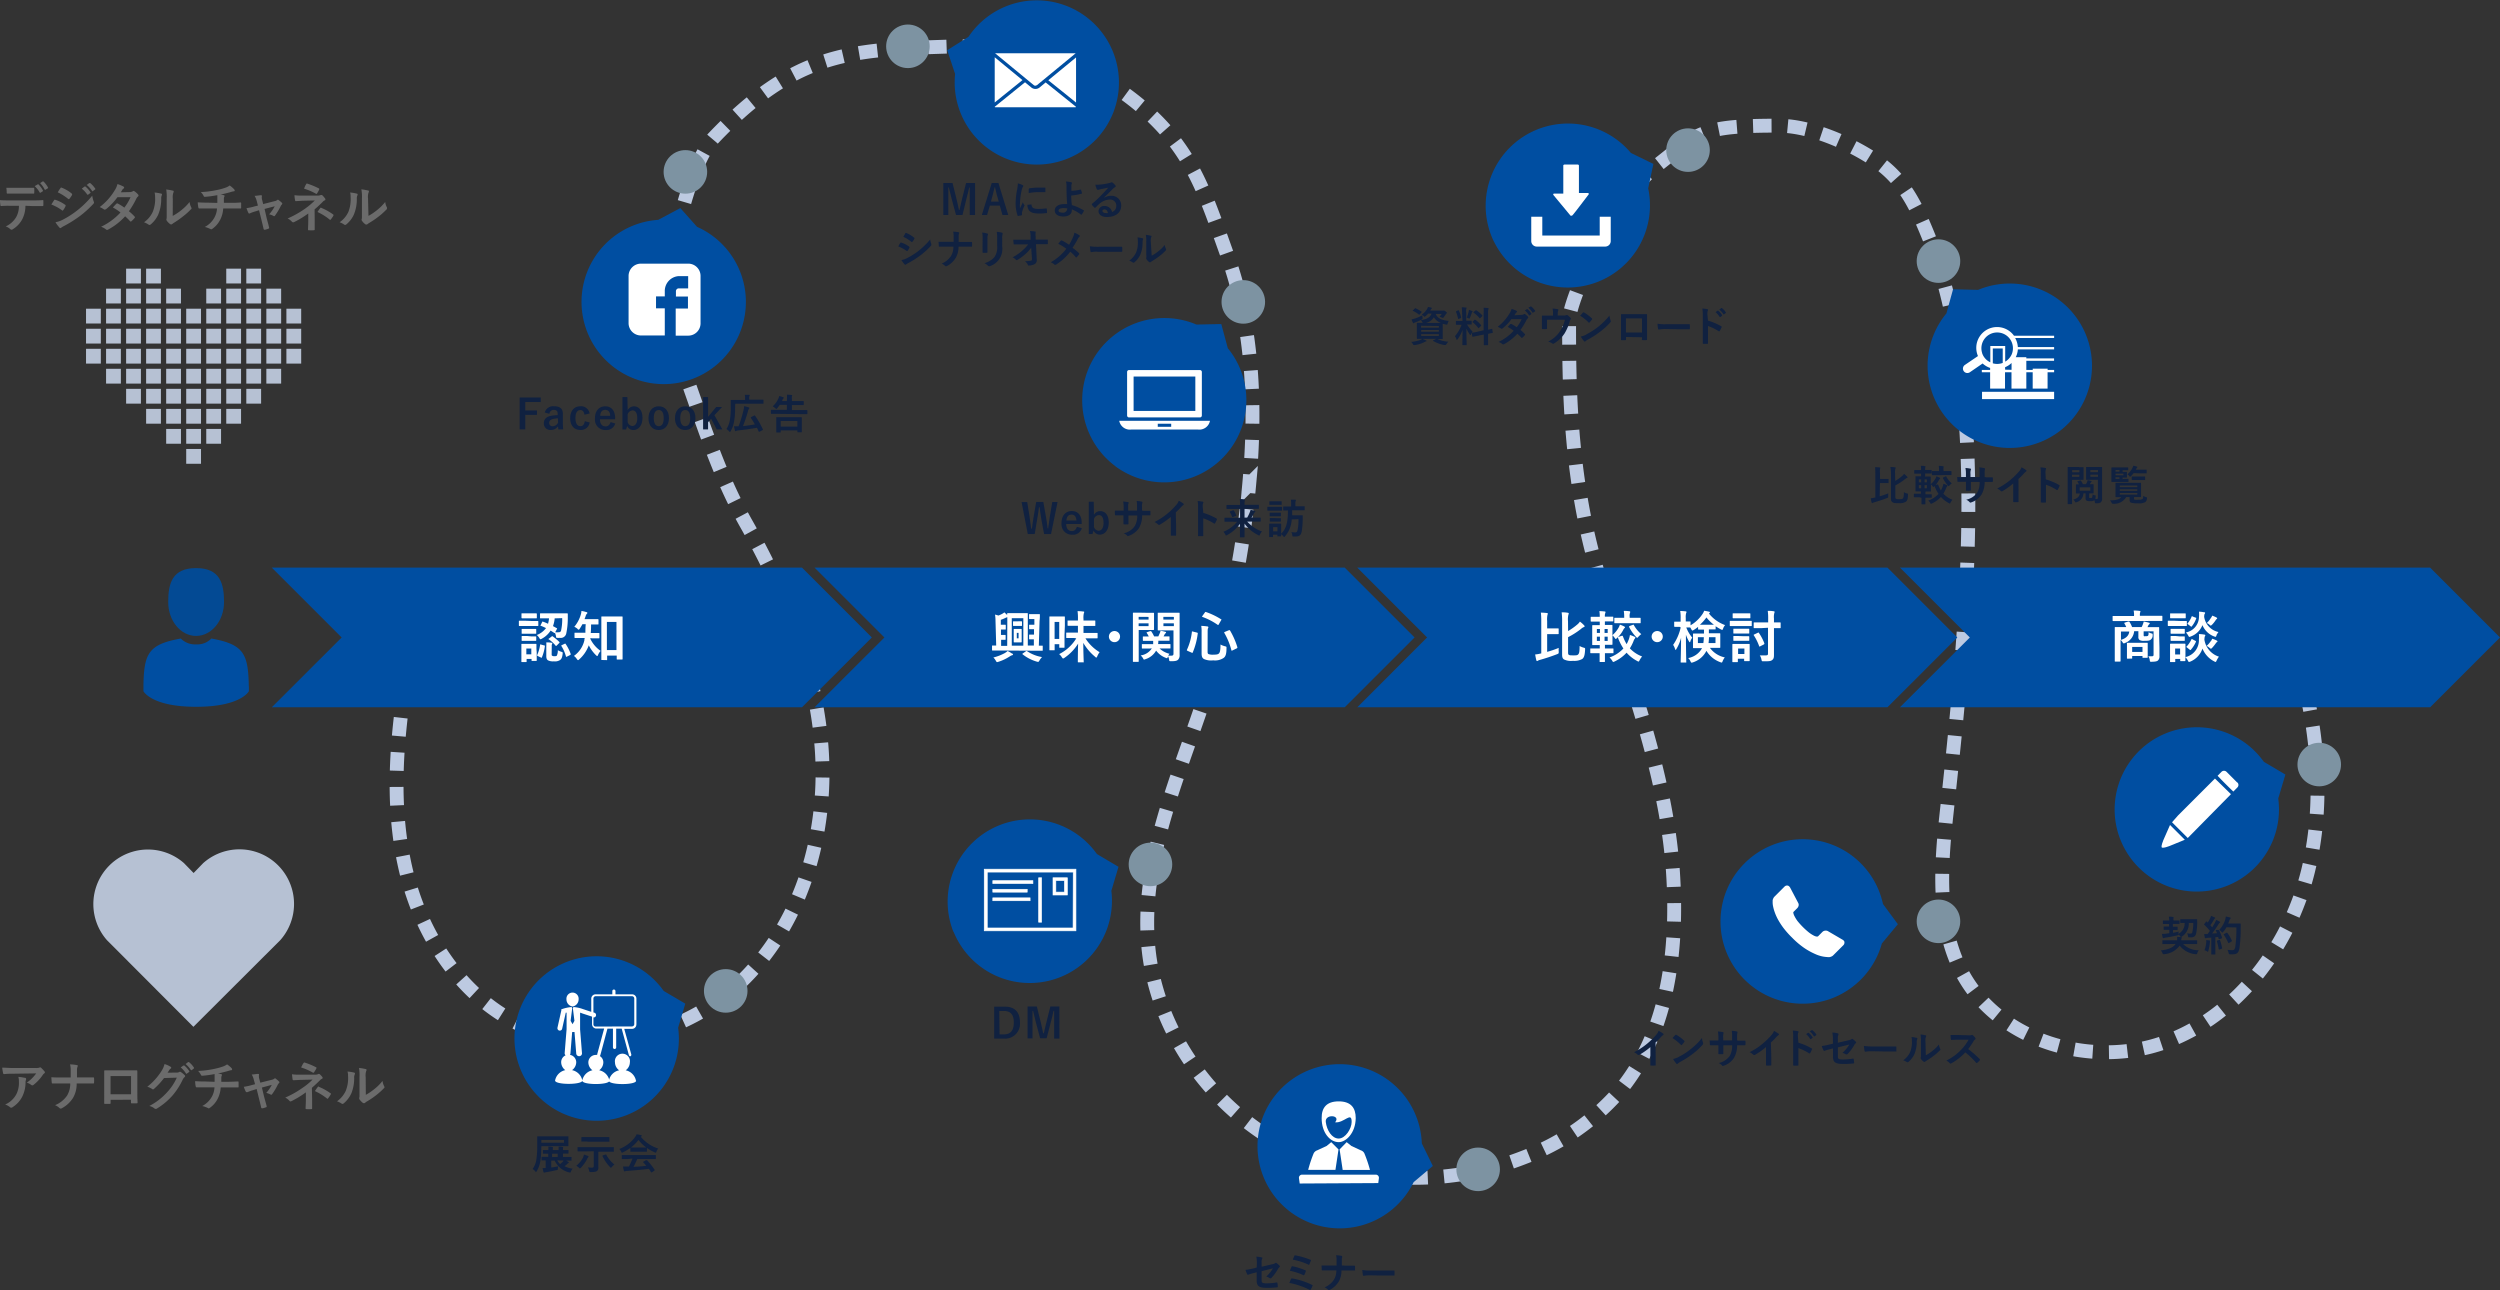 <svg xmlns="http://www.w3.org/2000/svg" xmlns:xlink="http://www.w3.org/1999/xlink" viewBox="0 0 1081.29 557.99"><rect x="0" y="0" width="1081.29" height="557.99" fill="#333333" stroke="none"/><defs><style>.cls-1,.cls-5{fill:none;}.cls-2{fill:#6b6b6b;}.cls-3{fill:#b6c1d3;}.cls-4{fill:#102140;}.cls-5{stroke:#bdcae1;stroke-width:6px;stroke-dasharray:8 7;}.cls-12,.cls-5{stroke-miterlimit:10;}.cls-6{fill:#034a94;}.cls-10,.cls-7{fill:#004ea1;}.cls-12,.cls-14,.cls-8{fill:#fff;}.cls-9{fill:#7d93a2;}.cls-10,.cls-14{fill-rule:evenodd;}.cls-11{clip-path:url(#clip-path);}.cls-12{stroke:#fff;stroke-width:0.27px;}.cls-13{clip-path:url(#clip-path-2);}</style><clipPath id="clip-path"><rect class="cls-1" x="484.07" y="159.83" width="39.23" height="26.65"/></clipPath><clipPath id="clip-path-2"><rect class="cls-1" x="238.52" y="428.09" width="37.92" height="42.19"/></clipPath></defs><g id="レイヤー_2" data-name="レイヤー 2"><g id="レイヤー_12" data-name="レイヤー 12"><g id="レイヤー_2-2" data-name="レイヤー 2"><g id="レイヤー_1-2" data-name="レイヤー 1-2"><path class="cls-2" d="M11,89a12.79,12.79,0,0,1-1.35,5.79,11.32,11.32,0,0,1-4,4.29,1.42,1.42,0,0,1-.67.28.65.65,0,0,1-.49-.23,6,6,0,0,0-2-1.2A10.19,10.19,0,0,0,7,93.9,9.7,9.7,0,0,0,8.18,89H3.88a33.73,33.73,0,0,0-3.41.12c-.19,0-.26-.12-.3-.42A14.06,14.06,0,0,1,0,86.56c1.27.11,2.55.11,3.86.11h10.2c1.78,0,3.09,0,4.44-.13.24,0,.26.13.26.45v1.76c0,.3-.15.38-.35.38H14.12ZM6.52,83.75H3.28c-.3,0-.36-.13-.38-.39a13.63,13.63,0,0,0-.17-2.14h11.8c.24,0,.28.12.28.42a11.5,11.5,0,0,1,0,1.66c0,.32,0,.45-.3.45h-8Zm9.79-4a.22.22,0,0,1,.32,0,10.25,10.25,0,0,1,1.93,2.64.25.25,0,0,1-.08.35h0l-1,.63a.24.24,0,0,1-.3-.09A10.81,10.81,0,0,0,15,80.51Zm2.15-1.29h.32A10.35,10.35,0,0,1,20.71,81a.3.3,0,0,1,0,.43h0l-1,.6a.25.25,0,0,1-.36,0s0,0,0,0a11.07,11.07,0,0,0-2-2.83Z"/><path class="cls-2" d="M23.39,86.6c.11-.15.24-.28.43-.21a14.87,14.87,0,0,1,4.29,2.14c.15,0,.26.2.26.35a.45.45,0,0,1,0,.23,8.32,8.32,0,0,1-1,1.74c-.12.13-.21.24-.3.24s-.15,0-.28-.15a20,20,0,0,0-4.59-2.49C22.75,87.63,23.11,87,23.39,86.6Zm3.69,8.46a37.62,37.62,0,0,0,6.25-4,40.84,40.84,0,0,0,6.57-6.44,10.71,10.71,0,0,0,.64,2.55,1.33,1.33,0,0,1,.13.43.79.79,0,0,1-.26.54,44.42,44.42,0,0,1-5.79,5.26,53.4,53.4,0,0,1-6.81,4.29,9,9,0,0,0-1.33.79.47.47,0,0,1-.36.18.62.62,0,0,1-.45-.28A13.71,13.71,0,0,1,24,96.11,10.18,10.18,0,0,0,27.08,95.06Zm-.92-13.69c.15-.28.28-.33.56-.18A15.39,15.39,0,0,1,31,83.7a.41.41,0,0,1,.17.31.51.51,0,0,1,0,.3A9.36,9.36,0,0,1,30,86a.28.28,0,0,1-.23.13.58.58,0,0,1-.35-.15A21.91,21.91,0,0,0,25,83.19,12.11,12.11,0,0,1,26.16,81.37Zm10.43-.71h.34a10.65,10.65,0,0,1,2.15,2.44.22.22,0,0,1,.07.3.23.23,0,0,1-.07.07l-.94.71c-.18.1-.28,0-.39,0a11.23,11.23,0,0,0-2.38-2.58Zm2-1.48H39a9.67,9.67,0,0,1,2.15,2.36.27.27,0,0,1,0,.39v0l-.93.7a.22.22,0,0,1-.32.06.09.09,0,0,1-.06-.06A10.93,10.93,0,0,0,37.51,80Z"/><path class="cls-2" d="M56.14,83.08a2.35,2.35,0,0,0,1.27-.34.52.52,0,0,1,.38-.17.91.91,0,0,1,.41.19,7.36,7.36,0,0,1,1.55,1.4.54.54,0,0,1,.17.4.61.61,0,0,1-.24.43,2.7,2.7,0,0,0-.68.86,39.1,39.1,0,0,1-3.24,5.52,21.32,21.32,0,0,1,2.46,2.29.5.5,0,0,1,.13.32.46.46,0,0,1-.13.31,14.65,14.65,0,0,1-1.41,1.43.49.49,0,0,1-.28.11.43.43,0,0,1-.26-.13,22.85,22.85,0,0,0-2.15-2.14,27.38,27.38,0,0,1-7.25,5.68,1.32,1.32,0,0,1-.58.22.81.81,0,0,1-.43-.22,7.06,7.06,0,0,0-2.14-1.16,27.42,27.42,0,0,0,8.39-6.18,18.2,18.2,0,0,0-3.29-2.14,21.26,21.26,0,0,1,1.51-1.63.42.42,0,0,1,.3-.15.38.38,0,0,1,.21,0,22.15,22.15,0,0,1,2.94,1.82,21.83,21.83,0,0,0,2.68-4.51H50.8a27.23,27.23,0,0,1-4.87,5.13.87.87,0,0,1-.45.2.58.58,0,0,1-.45,0,10.2,10.2,0,0,0-1.91-1.06,25.35,25.35,0,0,0,6.43-7.14,8.65,8.65,0,0,0,1.25-2.81,15.1,15.1,0,0,1,2.66,1.11.44.44,0,0,1,.24.37.7.7,0,0,1-.26.47,1.72,1.72,0,0,0-.5.47,11.25,11.25,0,0,1-.7,1.14Z"/><path class="cls-2" d="M69.71,83.75c.38,0,.42.38.27.71A3.36,3.36,0,0,0,69.73,86a17.29,17.29,0,0,1-1.25,6.7A11.74,11.74,0,0,1,65.26,97a1,1,0,0,1-.6.3.77.77,0,0,1-.43-.17,8.73,8.73,0,0,0-1.93-1,11.25,11.25,0,0,0,3.78-4.53,14.85,14.85,0,0,0,1-6.43,6.45,6.45,0,0,0-.23-1.91A19.25,19.25,0,0,1,69.71,83.75Zm5,9.63A24.86,24.86,0,0,0,78,91.24a21.93,21.93,0,0,0,4-3.89,6.52,6.52,0,0,0,.71,2.32,1.06,1.06,0,0,1,.13.39c0,.15,0,.32-.35.56a28.86,28.86,0,0,1-3.36,3,39.93,39.93,0,0,1-4,2.81,7.93,7.93,0,0,0-.66.47.71.71,0,0,1-.46.17.9.9,0,0,1-.47-.17,6.45,6.45,0,0,1-1.37-1.39.84.84,0,0,1-.19-.48.65.65,0,0,1,0-.34c.15-.3.12-.58.12-1.74v-7a18.89,18.89,0,0,0-.21-4,22.65,22.65,0,0,1,2.83.5.36.36,0,0,1,.41.38,1.52,1.52,0,0,1-.17.56,6.19,6.19,0,0,0-.22,2.53Z"/><path class="cls-2" d="M94,87.76V84.41a47.17,47.17,0,0,1-5.41.73c-.34,0-.47-.23-.56-.49a6.22,6.22,0,0,0-1.18-1.57,41.77,41.77,0,0,0,6.78-.86,25.59,25.59,0,0,0,3.76-1,6.52,6.52,0,0,0,1.95-1,11.32,11.32,0,0,1,1.87,1.59.9.9,0,0,1,.3.64c0,.26-.24.3-.6.32a13.31,13.31,0,0,0-1.44.39c-1.37.38-2.77.73-4.12,1a6.79,6.79,0,0,1,1.48.28.31.31,0,0,1,.3.32,1,1,0,0,1-.13.38,1.92,1.92,0,0,0-.17.78v1.8h2.83a39.27,39.27,0,0,0,4.4-.15c.22,0,.22.11.24.36q0,.92,0,1.83c0,.32,0,.41-.28.41H96.53a11.93,11.93,0,0,1-1.14,4.57,10.91,10.91,0,0,1-3.62,4.29.7.7,0,0,1-.39.15,1,1,0,0,1-.41-.13,9.21,9.21,0,0,0-2.4-.88,10,10,0,0,0,4.29-4.29,9.28,9.28,0,0,0,1-3.71H86.21c-.3,0-.37-.18-.43-.52a11,11,0,0,1-.24-2.14c1.63.12,3.31.15,4.42.15Z"/><path class="cls-2" d="M110.72,91.35a16.92,16.92,0,0,0-2.51.87.9.9,0,0,1-.41.13c-.16,0-.29-.1-.39-.32a14.1,14.1,0,0,1-.79-2,23.83,23.83,0,0,0,3.45-.75l1.48-.36L111.06,87a8.7,8.7,0,0,0-.94-2.3c.94,0,2.14-.26,2.66-.26s.53.15.49.48a3.35,3.35,0,0,0,.13,1.63l.43,1.71L118.77,87a2.34,2.34,0,0,0,1.15-.5.37.37,0,0,1,.26-.12.66.66,0,0,1,.39.19,13.34,13.34,0,0,1,1.35,1.14.49.49,0,0,1,.17.34.64.64,0,0,1-.23.45,1.59,1.59,0,0,0-.37.49,26.71,26.71,0,0,1-2.57,4.3.41.41,0,0,1-.35.21.55.55,0,0,1-.34-.13,6,6,0,0,0-1.83-.66,16.85,16.85,0,0,0,2.43-3.5l-4.4,1.16.94,4.12c.39,1.44.71,2.55,1,3.84a.41.41,0,0,1-.2.57l-.07,0a8.81,8.81,0,0,1-1.51.47c-.3,0-.49,0-.58-.34-.28-1.29-.6-2.53-.9-3.82l-1.07-4.29Z"/><path class="cls-2" d="M136.11,95.19v4.1c0,.21-.18.3-.46.3a15.86,15.86,0,0,1-2,0c-.28,0-.43,0-.43-.33,0-.62.11-2.14.11-4.05V92.33a39.66,39.66,0,0,1-6.27,3.8.81.81,0,0,1-.38,0,.62.62,0,0,1-.45-.26,5.47,5.47,0,0,0-1.83-1.37,43.57,43.57,0,0,0,7.34-4.1,32.51,32.51,0,0,0,4.42-3.69l-5.26.11L128,87c-.26,0-.34-.13-.39-.43a15.56,15.56,0,0,1-.25-2.15,19.52,19.52,0,0,0,3.15.19h6.61a3.77,3.77,0,0,0,1.63-.25.69.69,0,0,1,.35,0,.52.52,0,0,1,.38.17,9.81,9.81,0,0,1,1.14,1.35.68.68,0,0,1,.13.39.47.47,0,0,1-.35.41,2.42,2.42,0,0,0-.72.51c-1.15,1.18-2.35,2.31-3.61,3.37Zm-3.67-15.56a.36.36,0,0,1,.45-.24.33.33,0,0,1,.13.07,31.05,31.05,0,0,1,4.82,2,.27.27,0,0,1,.24.26.45.45,0,0,1,0,.23,17,17,0,0,1-.92,1.68c-.11.15-.2.23-.3.23a.4.4,0,0,1-.26-.1,24.91,24.91,0,0,0-5.07-2.15A7.48,7.48,0,0,1,132.44,79.63Zm6.13,10.3c.18-.19.24-.17.45,0a24.47,24.47,0,0,1,5,2.77c.13,0,.2.17.2.28a.66.66,0,0,1,0,.28,12.74,12.74,0,0,1-1.12,1.63c0,.12-.17.19-.28.19s-.17,0-.32-.17a24.71,24.71,0,0,0-5.17-3.22A20.06,20.06,0,0,1,138.57,89.93Z"/><path class="cls-2" d="M154.3,83.75c.39,0,.46.38.3.71a3.37,3.37,0,0,0-.27,1.54,17.27,17.27,0,0,1-1.23,6.7A11.68,11.68,0,0,1,149.86,97a.91.91,0,0,1-.58.3.74.74,0,0,1-.43-.17,8.26,8.26,0,0,0-1.95-1,11.22,11.22,0,0,0,3.8-4.53,15,15,0,0,0,.94-6.43,6.13,6.13,0,0,0-.21-1.91A16.37,16.37,0,0,1,154.3,83.75Zm5.07,9.63a24.86,24.86,0,0,0,3.24-2.14,22.27,22.27,0,0,0,4-3.89,6.48,6.48,0,0,0,.75,2.39.69.69,0,0,1,0,.45c0,.15,0,.32-.34.55a28.14,28.14,0,0,1-3.37,3,37,37,0,0,1-4.06,2.74c-.4.26-.45.33-.66.48a.83.83,0,0,1-.45.17A.87.87,0,0,1,158,97a6.78,6.78,0,0,1-1.38-1.4,1,1,0,0,1-.21-.47.5.5,0,0,1,0-.34c.15-.3.13-.58.13-1.74V85.89a17.63,17.63,0,0,0-.24-4,23,23,0,0,1,2.85.5.36.36,0,0,1,.41.38,1.52,1.52,0,0,1-.17.56,6,6,0,0,0-.21,2.53Z"/><rect class="cls-3" x="37.21" y="133.52" width="6.4" height="6.4"/><rect class="cls-3" x="37.21" y="142.19" width="6.4" height="6.4"/><rect class="cls-3" x="37.21" y="150.86" width="6.4" height="6.4"/><rect class="cls-3" x="45.88" y="124.85" width="6.4" height="6.4"/><rect class="cls-3" x="45.88" y="133.52" width="6.4" height="6.4"/><rect class="cls-3" x="45.88" y="142.19" width="6.4" height="6.4"/><rect class="cls-3" x="45.88" y="150.86" width="6.4" height="6.4"/><rect class="cls-3" x="45.88" y="159.51" width="6.4" height="6.4"/><rect class="cls-3" x="54.55" y="116.2" width="6.4" height="6.4"/><rect class="cls-3" x="54.55" y="124.85" width="6.4" height="6.4"/><rect class="cls-3" x="54.55" y="133.52" width="6.4" height="6.4"/><rect class="cls-3" x="54.55" y="142.19" width="6.4" height="6.4"/><rect class="cls-3" x="54.55" y="150.86" width="6.4" height="6.4"/><rect class="cls-3" x="54.55" y="159.51" width="6.4" height="6.4"/><rect class="cls-3" x="54.55" y="168.18" width="6.4" height="6.4"/><rect class="cls-3" x="63.2" y="116.2" width="6.4" height="6.4"/><rect class="cls-3" x="63.2" y="124.85" width="6.4" height="6.4"/><rect class="cls-3" x="63.2" y="133.52" width="6.4" height="6.4"/><rect class="cls-3" x="63.2" y="142.19" width="6.4" height="6.4"/><rect class="cls-3" x="63.2" y="150.86" width="6.4" height="6.4"/><rect class="cls-3" x="63.2" y="159.51" width="6.4" height="6.4"/><rect class="cls-3" x="63.2" y="168.18" width="6.4" height="6.4"/><rect class="cls-3" x="63.2" y="176.85" width="6.4" height="6.4"/><rect class="cls-3" x="71.87" y="124.85" width="6.4" height="6.4"/><rect class="cls-3" x="71.87" y="133.52" width="6.4" height="6.4"/><rect class="cls-3" x="71.87" y="142.19" width="6.4" height="6.4"/><rect class="cls-3" x="71.87" y="150.86" width="6.4" height="6.4"/><rect class="cls-3" x="71.87" y="159.51" width="6.4" height="6.4"/><rect class="cls-3" x="71.87" y="168.18" width="6.4" height="6.4"/><rect class="cls-3" x="71.87" y="176.85" width="6.4" height="6.4"/><rect class="cls-3" x="71.87" y="185.52" width="6.4" height="6.4"/><rect class="cls-3" x="80.54" y="133.52" width="6.4" height="6.4"/><rect class="cls-3" x="80.54" y="142.19" width="6.4" height="6.4"/><rect class="cls-3" x="80.54" y="150.86" width="6.4" height="6.4"/><rect class="cls-3" x="80.54" y="159.51" width="6.4" height="6.4"/><rect class="cls-3" x="80.54" y="168.18" width="6.4" height="6.4"/><rect class="cls-3" x="80.54" y="176.85" width="6.4" height="6.4"/><rect class="cls-3" x="80.54" y="185.52" width="6.4" height="6.4"/><rect class="cls-3" x="80.54" y="194.19" width="6.4" height="6.4"/><rect class="cls-3" x="89.21" y="124.85" width="6.4" height="6.4"/><rect class="cls-3" x="89.21" y="133.52" width="6.4" height="6.4"/><rect class="cls-3" x="89.21" y="142.19" width="6.4" height="6.4"/><rect class="cls-3" x="89.21" y="150.86" width="6.4" height="6.4"/><rect class="cls-3" x="89.21" y="159.51" width="6.4" height="6.4"/><rect class="cls-3" x="89.21" y="168.18" width="6.4" height="6.4"/><rect class="cls-3" x="89.21" y="176.85" width="6.4" height="6.4"/><rect class="cls-3" x="89.21" y="185.52" width="6.4" height="6.4"/><rect class="cls-3" x="97.86" y="116.2" width="6.4" height="6.4"/><rect class="cls-3" x="97.86" y="124.85" width="6.4" height="6.4"/><rect class="cls-3" x="97.86" y="133.52" width="6.4" height="6.4"/><rect class="cls-3" x="97.86" y="142.19" width="6.4" height="6.4"/><rect class="cls-3" x="97.86" y="150.86" width="6.4" height="6.4"/><rect class="cls-3" x="97.86" y="159.51" width="6.4" height="6.4"/><rect class="cls-3" x="97.86" y="168.18" width="6.4" height="6.4"/><rect class="cls-3" x="97.86" y="176.85" width="6.4" height="6.4"/><rect class="cls-3" x="106.53" y="116.2" width="6.4" height="6.4"/><rect class="cls-3" x="106.53" y="124.85" width="6.4" height="6.4"/><rect class="cls-3" x="106.53" y="133.52" width="6.4" height="6.4"/><rect class="cls-3" x="106.53" y="142.19" width="6.4" height="6.4"/><rect class="cls-3" x="106.53" y="150.86" width="6.4" height="6.4"/><rect class="cls-3" x="106.53" y="159.51" width="6.4" height="6.4"/><rect class="cls-3" x="106.53" y="168.18" width="6.4" height="6.4"/><rect class="cls-3" x="115.2" y="124.85" width="6.4" height="6.4"/><rect class="cls-3" x="115.2" y="133.52" width="6.4" height="6.4"/><rect class="cls-3" x="115.2" y="142.19" width="6.4" height="6.4"/><rect class="cls-3" x="115.2" y="150.86" width="6.4" height="6.4"/><rect class="cls-3" x="115.2" y="159.51" width="6.4" height="6.4"/><rect class="cls-3" x="123.87" y="133.52" width="6.4" height="6.4"/><rect class="cls-3" x="123.87" y="142.19" width="6.4" height="6.4"/><rect class="cls-3" x="123.87" y="150.86" width="6.4" height="6.4"/><path class="cls-2" d="M5.77,464.4a32.52,32.52,0,0,0-4,.17.37.37,0,0,1-.41-.34,22.36,22.36,0,0,1-.41-2.45c1.55,0,2.81.15,4.64.15h9.76a4.87,4.87,0,0,0,1.57-.13,2,2,0,0,1,.43-.17.92.92,0,0,1,.54.32,14.12,14.12,0,0,1,1.35,1.44.63.63,0,0,1,.19.41.53.53,0,0,1-.32.47,3,3,0,0,0-.62.67,18.75,18.75,0,0,1-4,4.29.69.69,0,0,1-.49.21.91.91,0,0,1-.54-.23,5.75,5.75,0,0,0-1.88-.95,16,16,0,0,0,4.07-4Zm1.29,8.89a10.82,10.82,0,0,0,1.12-5.39,7.8,7.8,0,0,0-.24-2.15,29,29,0,0,1,2.94.45.38.38,0,0,1,.39.43,1.41,1.41,0,0,1,0,.41,1.86,1.86,0,0,0-.22.92,14,14,0,0,1-1.44,6.38,11.85,11.85,0,0,1-4.16,4.53,1,1,0,0,1-.62.23.67.67,0,0,1-.47-.19,6,6,0,0,0-2.15-1.18A10,10,0,0,0,7.06,473.29Z"/><path class="cls-2" d="M36.25,466h4c.32,0,.41,0,.43.41a13.22,13.22,0,0,1,0,1.78c0,.36,0,.43-.43.43H33.16a12,12,0,0,1-1.55,6.2,12.9,12.9,0,0,1-4.85,4.51,1,1,0,0,1-.53.15.64.64,0,0,1-.5-.24A6.54,6.54,0,0,0,23.82,478,11.56,11.56,0,0,0,29,473.87a9.85,9.85,0,0,0,1.38-5.26H22.79c-.3,0-.36,0-.41-.43s-.12-1.42-.17-2.26c1.48.11,2.77.11,3.89.11h4.48v-3.37a10.4,10.4,0,0,0-.28-2.29,15.43,15.43,0,0,1,3,.32c.26,0,.34.15.34.3a1.5,1.5,0,0,1-.15.51,3.71,3.71,0,0,0-.19,1.4V466Z"/><path class="cls-2" d="M47.84,475.69V477c0,.39,0,.43-.5.45h-1.8c-.39,0-.49,0-.47-.34V463.26c0-.23,0-.32.26-.32H59.1c.24,0,.33.11.3.45v9.14c0,2,0,3.1.11,4.3,0,.32-.11.38-.43.38H56.94c-.28,0-.3,0-.3-.36v-1.2Zm8.84-10.28H47.82v7.88h8.86Z"/><path class="cls-2" d="M76.42,463.91a2.15,2.15,0,0,0,1.14-.26.46.46,0,0,1,.3-.11.75.75,0,0,1,.37.15,10.13,10.13,0,0,1,1.54,1.23.7.7,0,0,1,.3.51.64.64,0,0,1-.28.49,3.09,3.09,0,0,0-.75,1,30.46,30.46,0,0,1-4.51,7,28.91,28.91,0,0,1-6.91,5.69.73.73,0,0,1-.36,0,.84.84,0,0,1-.54-.26,5.67,5.67,0,0,0-2.14-1,26.78,26.78,0,0,0,7.59-5.82,22.85,22.85,0,0,0,4.3-6.43l-5.52.17a31.51,31.51,0,0,1-4.29,4.65.69.69,0,0,1-.5.26.5.5,0,0,1-.32-.13,6.5,6.5,0,0,0-2.14-1,27,27,0,0,0,6.11-6.76,9.92,9.92,0,0,0,1.35-3.07,10.87,10.87,0,0,1,2.67,1.2.46.46,0,0,1,.23.38.47.47,0,0,1-.26.39,2.45,2.45,0,0,0-.58.62c-.23.39-.47.73-.75,1.14Zm2.94-3.07h.35a10.65,10.65,0,0,1,2.14,2.45.23.23,0,0,1,0,.33l0,0-1,.71a.24.24,0,0,1-.33.06l-.06-.06a11.48,11.48,0,0,0-2.3-2.66Zm2-1.48h.34a9,9,0,0,1,2.15,2.36.27.27,0,0,1,0,.36l0,.05-.9.7c-.2.13-.3,0-.39,0a11,11,0,0,0-2.29-2.61Z"/><path class="cls-2" d="M92.82,467.9v-3.35a46.87,46.87,0,0,1-5.41.73c-.32,0-.47-.26-.56-.49a7,7,0,0,0-1.16-1.59,42.49,42.49,0,0,0,6.76-.84,30,30,0,0,0,3.76-1,7.15,7.15,0,0,0,2-1,10.23,10.23,0,0,1,1.89,1.58.9.9,0,0,1,.28.65c0,.26-.21.3-.58.32a11.76,11.76,0,0,0-1.44.39c-1.39.38-2.79.73-4.12,1a9.24,9.24,0,0,1,1.48.3.35.35,0,0,1,.28.33,1.07,1.07,0,0,1-.13.38,2.57,2.57,0,0,0-.15.78v1.8h2.81c1.44,0,3.37-.11,4.4-.15.24,0,.24.1.26.36q0,.92,0,1.83c0,.3,0,.4-.3.4H95.46a12.44,12.44,0,0,1-1.16,4.6,10.8,10.8,0,0,1-3.61,4.29.6.6,0,0,1-.38.17.69.69,0,0,1-.41-.15,9.9,9.9,0,0,0-2.43-.86,10.28,10.28,0,0,0,4.3-4.29,9.47,9.47,0,0,0,1-3.8H85.07c-.3,0-.36-.17-.45-.54a10.22,10.22,0,0,1-.21-2.14c1.61.13,3.3.15,4.42.15Z"/><path class="cls-2" d="M109.58,471.48a17,17,0,0,0-2.51.88,1.41,1.41,0,0,1-.41,0c-.17,0-.28,0-.39-.3a12.07,12.07,0,0,1-.81-2,24.55,24.55,0,0,0,3.48-.76l1.37-.36-.52-1.91a8.33,8.33,0,0,0-.92-2.3c.92,0,2.15-.25,2.66-.25s.52.15.47.45a4.19,4.19,0,0,0,.13,1.65l.45,1.69,4.94-1.24a2.7,2.7,0,0,0,1.14-.49.35.35,0,0,1,.28-.15.4.4,0,0,1,.38.21,9.64,9.64,0,0,1,1.33,1.14.47.47,0,0,1,.2.34.62.62,0,0,1-.26.45,4,4,0,0,0-.37.47,26,26,0,0,1-2.57,4.3.39.39,0,0,1-.34.19.65.65,0,0,1-.33-.11,6.88,6.88,0,0,0-1.82-.68,17.25,17.25,0,0,0,2.4-3.48l-4.29,1.16,1,4.12c.39,1.44.71,2.55,1.05,3.84a.43.43,0,0,1-.2.57l-.1,0a6.49,6.49,0,0,1-1.5.45c-.3,0-.47,0-.56-.34-.28-1.27-.6-2.51-.92-3.8L111,471Z"/><path class="cls-2" d="M135,475.32v4.1c0,.22-.15.3-.43.3a12.69,12.69,0,0,1-1.95,0c-.28,0-.45,0-.45-.32,0-.64.12-2.14.12-4v-2.94a41.23,41.23,0,0,1-6.26,3.82.87.87,0,0,1-.39.1.55.55,0,0,1-.45-.25,5.77,5.77,0,0,0-1.82-1.4,41.6,41.6,0,0,0,7.31-4.1,28.05,28.05,0,0,0,4.51-3.69l-5.26.13-3,.15c-.26,0-.34-.13-.39-.43s-.17-1.37-.26-2.15a21.2,21.2,0,0,0,3.18.18H136a4,4,0,0,0,1.61-.24.6.6,0,0,1,.34-.11.55.55,0,0,1,.39.2,10.37,10.37,0,0,1,1.07,1.13.76.76,0,0,1,.15.41c0,.17-.13.3-.34.41a2,2,0,0,0-.73.51c-1.18,1.18-2.38,2.32-3.6,3.37Zm-3.69-15.55c.13-.2.25-.28.47-.2a29.35,29.35,0,0,1,4.83,2,.26.26,0,0,1,.26.25.41.41,0,0,1,0,.22c-.26.51-.56,1.07-1,1.69,0,.15-.17.22-.3.22a.49.49,0,0,1-.24,0,23.54,23.54,0,0,0-5.08-2.25A12.81,12.81,0,0,1,131.28,459.77Zm6.16,10.3c.15-.22.21-.2.45,0a23.58,23.58,0,0,1,5,2.77c.15,0,.22.17.22.27a.54.54,0,0,1-.11.28,11.41,11.41,0,0,1-1.11,1.63c0,.11-.18.2-.26.2a.33.33,0,0,1-.32-.17,25.48,25.48,0,0,0-5.13-3.14,20.07,20.07,0,0,1,1.31-1.86Z"/><path class="cls-2" d="M153.17,463.91c.38.13.43.38.3.71a3.13,3.13,0,0,0-.28,1.54,17.36,17.36,0,0,1-1.22,6.72,12.22,12.22,0,0,1-3.25,4.29,1,1,0,0,1-.6.3.77.77,0,0,1-.43-.19,7.88,7.88,0,0,0-1.93-.95,11.35,11.35,0,0,0,3.78-4.52,14.76,14.76,0,0,0,1-6.44,6.15,6.15,0,0,0-.24-1.91A17.84,17.84,0,0,1,153.17,463.91Zm5.06,9.63a23.07,23.07,0,0,0,3.22-2.14,21,21,0,0,0,4-3.89,6.36,6.36,0,0,0,.71,2.3,1.28,1.28,0,0,1,.13.39c0,.17,0,.32-.34.58a29.8,29.8,0,0,1-3.37,3,35.48,35.48,0,0,1-4.06,2.72,4.41,4.41,0,0,0-.64.5.9.9,0,0,1-.48.17,1.16,1.16,0,0,1-.47-.17,7,7,0,0,1-1.37-1.4.92.92,0,0,1-.19-.47.65.65,0,0,1,0-.34c.15-.3.12-.58.12-1.74V465.9a18.89,18.89,0,0,0-.21-4,22.6,22.6,0,0,1,2.83.48.4.4,0,0,1,.43.4,1.55,1.55,0,0,1-.19.56,6.54,6.54,0,0,0-.19,2.53Z"/><path class="cls-3" d="M83.65,444.12l-37.4-37.49A23.61,23.61,0,0,1,79.56,373.3l4.18,4.29,4.16-4.29a23.61,23.61,0,0,1,33.33,33.33Z"/><path class="cls-4" d="M543.61,546.64a14.91,14.91,0,0,0-.24-3.13,12.9,12.9,0,0,1,2.3.34.32.32,0,0,1,.34.32.43.43,0,0,1-.11.28,3.2,3.2,0,0,0-.23,1.59v1.84l4.65-1.09a2.28,2.28,0,0,0,1.27-.52.46.46,0,0,1,.26-.1.37.37,0,0,1,.23.1,7,7,0,0,1,1.33,1.16.43.43,0,0,1,.15.33.46.46,0,0,1-.23.36,2,2,0,0,0-.54.69,19.32,19.32,0,0,1-2.83,3.84c-.17.17-.3.28-.47.28a.63.63,0,0,1-.35-.13,6.65,6.65,0,0,0-1.48-.69,14.1,14.1,0,0,0,2.92-3.56l-4.91,1.27v4c0,.94.32,1.25,2.25,1.25a28,28,0,0,0,4.29-.39c.26,0,.26,0,.3.34a8.51,8.51,0,0,1,.17,1.5c0,.18-.1.26-.38.28a38.52,38.52,0,0,1-4.29.22c-3.42,0-4.47-.73-4.47-3.16v-3.58l-1.14.3a17.29,17.29,0,0,0-2.51.77h-.21c-.13,0-.19,0-.28-.28a16.85,16.85,0,0,1-.73-1.82,29.79,29.79,0,0,0,3.37-.62l1.5-.39Z"/><path class="cls-4" d="M558.41,553.16a.42.42,0,0,1,.5-.21,31.25,31.25,0,0,1,8.58,2.79.31.31,0,0,1,.23.36.24.24,0,0,1-.06.11,11.5,11.5,0,0,1-.7,1.46.24.24,0,0,1-.26.22.57.57,0,0,1-.26,0,33,33,0,0,0-8.8-3C557.94,554.3,558.18,553.59,558.41,553.16Zm.24-5.3c0-.19.19-.25.45-.17a28.06,28.06,0,0,1,5.45,1.72c.28.13.32.26.22.51a13.88,13.88,0,0,1-.58,1.38.24.24,0,0,1-.26.23h-.21a26.27,26.27,0,0,0-5.84-1.91,17.06,17.06,0,0,1,.77-1.76Zm1.18-4.65c.13-.28.22-.28.47-.24a32.81,32.81,0,0,1,6.44,1.89c.28,0,.32.21.22.43s-.45,1.16-.63,1.56-.25.22-.43.11a29.47,29.47,0,0,0-6.73-2.14,14.52,14.52,0,0,1,.66-1.61Z"/><path class="cls-4" d="M582.62,547.43h3.11c.24,0,.33,0,.35.33s0,.94,0,1.39,0,.34-.35.34H580.2a9.22,9.22,0,0,1-1.2,4.85,9.89,9.89,0,0,1-3.8,3.52.69.69,0,0,1-.41.13.51.51,0,0,1-.39-.19,4.84,4.84,0,0,0-1.5-1,8.85,8.85,0,0,0,4-3.24,7.47,7.47,0,0,0,1.09-4.1h-6c-.21,0-.28,0-.32-.34s0-1.12-.11-1.76h6.53v-2.64a6.44,6.44,0,0,0-.22-1.8,12.66,12.66,0,0,1,2.38.26c.2,0,.26.12.26.23a1.41,1.41,0,0,1,0,.41,2.78,2.78,0,0,0-.15,1.07v2.45Z"/><path class="cls-4" d="M592.49,551.6a14.29,14.29,0,0,0-2.61.21c-.22,0-.35-.11-.41-.36a19.41,19.41,0,0,1-.26-2.15,21.47,21.47,0,0,0,3.84.22h9.77c.28,0,.32,0,.32.23a12.06,12.06,0,0,1,0,1.7c0,.21,0,.28-.32.25h-4Z"/><path class="cls-5" d="M175.34,295.57c-4.3,27.73-6.14,56.4.9,83.55s24.21,52.79,49.7,64.49c31.91,14.63,72,4,96.58-20.93s35-61.74,33-96.81-15.41-68.67-32.66-99.17c-13.52-23.93-20.45-49.36-30.24-75.11s5-80.33,16-91.9c34.89-36.7,58.61-38.18,100-39.49,25.17-.86,48,1.16,69.34,14.57,35.65,22.43,41.55,44.11,52.86,75.59s12.51,65.82,9.48,99.15A408.39,408.39,0,0,1,522,298.72c-11.83,36.49-29,73-25.3,111.11,3.52,35.84,26.69,68.67,58.46,85.69s71.1,18.16,104.55,4.83a101.6,101.6,0,0,0,39.83-27.3c22.24-25.75,26.32-62.62,24-96.57-3.29-46.88-22.45-90.66-34.49-136.07-10.39-39.16-10.39-76.38-10.39-102.15,0-7.68,17.83-50.8,38.09-66.74,18.18-14.32,19-17.17,52.24-17.17,13.39,0,29.47,6.86,40.78,14.1C822.94,76.9,828.35,88,834.21,102.5c27.36,67.91,15.67,176,7.75,249-2.56,23.37-4.3,48.35,6.61,69.13,15.71,29.74,55.8,41.55,87.43,30.28s54.19-41.46,62.24-74.08,3.49-67.28-6.44-99.43"/><path class="cls-6" d="M84.81,275.05c6.68,0,12.09-6.57,12.09-14.66s-1.78-14.68-12.09-14.68-12.06,6.57-12.06,14.68S78.16,275.05,84.81,275.05Z"/><path class="cls-7" d="M107.61,296.86c-.24-14.13-2.15-18.14-16.19-20.69a8.42,8.42,0,0,1-6.61,2.53,8.6,8.6,0,0,1-6.61-2.53c-14,2.53-15.9,6.44-16.16,20.23v2.54s3.35,6.76,22.8,6.76,22.81-6.76,22.81-6.76v-2.08Z"/><polygon class="cls-7" points="581.61 305.91 352.3 305.91 382.52 275.72 352.3 245.5 581.61 245.5 611.83 275.72 581.61 305.91"/><polygon class="cls-7" points="346.87 305.91 117.56 305.91 147.78 275.72 117.56 245.5 346.87 245.5 377.09 275.72 346.87 305.91"/><path class="cls-8" d="M230,268.59h2.55c.13,0,.28,0,.28.28v1.59c0,.26,0,.3-.28.3h-7.88c-.15,0-.25,0-.25-.3v-1.7c0-.25,0-.28.25-.28h2.56Zm2.14,13.63v3.39c0,.15,0,.26-.23.26h-1.74c-.24,0-.26,0-.26-.26V285h-2.14v1.09c0,.24,0,.26-.26.26h-1.72c-.26,0-.28,0-.28-.26v-7.34c0-.11,0-.28.28-.28h6s.23,0,.23.28v1.85Zm-2.36-16.93h2.15a.25.25,0,0,1,.26.25v1.61c0,.26,0,.28-.26.28h-6.12a.26.26,0,0,1-.26-.28v-1.61c0-.23,0-.25.26-.25h4Zm-.13,6.74h2c.15,0,.28,0,.28.25v1.55c0,.23,0,.28-.28.28h-5.75c-.24,0-.28,0-.28-.28v-1.55c0-.23,0-.25.28-.25h3.73Zm0,3.21h2c.15,0,.28,0,.28.28v1.38c0,.23,0,.28-.28.28h-5.75c-.24,0-.28,0-.28-.28v-1.53c0-.25,0-.28.28-.28h2.15Zm-2,5.26V283h2.15V280.5Zm6.83-11.44c0-.21.17-.25.4-.17a22.23,22.23,0,0,1,2.15.9,12.22,12.22,0,0,0,.43-2.34h-3.63c-.23,0-.26,0-.26-.23v-1.65c0-.24,0-.28.26-.28H245.3c.15,0,.28,0,.28.3v1.8a31.49,31.49,0,0,1-.69,6.7,2.42,2.42,0,0,1-2.7,1.8,10.84,10.84,0,0,1-1.14,0c-.47,0-.47,0-.6-.84a7.26,7.26,0,0,0-.43-1.37c0,.19-.22.21-.41,0l-1.46-.95a10.2,10.2,0,0,1-3.8,3.52,1.58,1.58,0,0,1-.6.24c-.17,0-.25-.15-.49-.56a4.94,4.94,0,0,0-1.1-1.27,9,9,0,0,0,4-3,24,24,0,0,0-2.26-1c-.21,0-.21-.15,0-.4Zm.88,10.09c.3,0,.34.15.3.39a18.17,18.17,0,0,1-1.27,4.74c0,.26-.15.26-.45.11l-1.4-.67c-.27-.15-.25-.28-.17-.49a16.08,16.08,0,0,0,1.23-4.29c0-.28.12-.26.45-.15Zm3.24,3.73c0,.52,0,.65.32.78a1.56,1.56,0,0,0,.88.15c.56,0,.86,0,1.05-.28a5,5,0,0,0,.41-2.32,6.26,6.26,0,0,0,1.54.69c.6.21.6.21.56.83-.19,1.59-.47,2.3-1.18,2.77a4,4,0,0,1-2.64.54,4.72,4.72,0,0,1-2.51-.43c-.43-.26-.75-.73-.75-1.85v-4a15.22,15.22,0,0,0,0-1.91,10.83,10.83,0,0,1,2.14.13c.58.13.46.13.46.24a1.35,1.35,0,0,1-.11.34,2.05,2.05,0,0,0-.13,1Zm0-7.59c.23-.2.28-.22.51,0a22.38,22.38,0,0,1,2.88,2.44.41.41,0,0,1,0,.22s0,.13-.22.28l-1,1c-.26.22-.31.26-.48,0a13.49,13.49,0,0,0-2.85-2.64c-.13,0-.17,0-.17-.19s0-.13.21-.24Zm1.31-7.84a13.64,13.64,0,0,1-.73,3.35l1.63.9c.21.13.19.2,0,.48l-.67,1.28a9.39,9.39,0,0,0,1.5,0,1,1,0,0,0,1-.58,22.31,22.31,0,0,0,.52-5.53Zm4.29,11c.3-.13.34-.11.49.13a18.53,18.53,0,0,1,2.15,4.29c0,.24,0,.28-.26.45l-1.35.67c-.32.15-.37.15-.43,0a16,16,0,0,0-2-4.59c-.13-.2,0-.24.24-.39Z"/><path class="cls-8" d="M255.34,276a.86.86,0,0,1,0,.32,13.35,13.35,0,0,0,4.45,5.21,6.17,6.17,0,0,0-1.12,1.74c-.15.35-.26.5-.37.5s-.25-.13-.51-.37a15.72,15.72,0,0,1-3.13-4.29,15,15,0,0,1-4.17,6.11c-.21.2-.36.31-.47.31s-.32-.18-.51-.46a4.81,4.81,0,0,0-1.29-1.37,11.36,11.36,0,0,0,4.55-6.82,2.13,2.13,0,0,1,.15-.93h-4.14c-.15,0-.3,0-.3-.3v-1.73c0-.22,0-.26.3-.26h4.42a36.64,36.64,0,0,1,.13-3.69h-1.42a19.63,19.63,0,0,1-1.14,1.91c-.19.3-.32.45-.47.45s-.28,0-.54-.37a5,5,0,0,0-1.37-.86,14.4,14.4,0,0,0,2.83-5.32,6.21,6.21,0,0,0,.26-1.54,13.43,13.43,0,0,1,2.15.51c.27,0,.4.15.4.32s0,.24-.21.41a2,2,0,0,0-.49.9c-.15.46-.32.93-.52,1.42h5.77c.15,0,.28,0,.28.28v1.74c0,.25,0,.27-.28.27h-2.94a34.63,34.63,0,0,1-.13,3.7H259c.15,0,.26,0,.26.25v1.74c0,.28,0,.3-.26.3h-2.92Zm5,9.46c-.23,0-.25,0-.25-.26V266.87c0-.17,0-.23.25-.23H269c.15,0,.28,0,.28.23V285c0,.15,0,.25-.28.25h-2c-.24,0-.26,0-.26-.25v-1.44H262.6v1.69c0,.24,0,.26-.26.26Zm2.15-4.29h4.14V269h-4.14Z"/><path class="cls-8" d="M432.22,281.36h-2.89c-.13,0-.26,0-.26-.26v-1.63c0-.28,0-.28.26-.28h1.54l-.3-10.73a16.78,16.78,0,0,0-.21-2.64,12.69,12.69,0,0,1,1.46.41,10.81,10.81,0,0,0,1.73-.79,5.45,5.45,0,0,0,.84-.58c.43.36.86.77,1.22,1.13v-.53c0-.09,0-.26.26-.26h8.42c.17,0,.25,0,.25.26v13.75h2.62v-2.7h-1.78c-.26,0-.28,0-.28-.26v-1.5c0-.26,0-.28.28-.28h1.85v-2.32h-1.85c-.13,0-.28,0-.28-.23v-1.46c0-.24,0-.26.28-.26h2v-2.45h-2c-.11,0-.3,0-.3-.27v-1.59c0-.26,0-.28.3-.28h4.1c.15,0,.3,0,.28.3a17.69,17.69,0,0,1-.13,2.62l-.32,10.73h1.43c.24,0,.26,0,.26.28v1.65c0,.23,0,.26-.26.26h-2.89Zm5.61,1.31c.23.15.32.26.32.39a.41.41,0,0,1-.37.34,3.07,3.07,0,0,0-1,.47,19.46,19.46,0,0,1-5,2.38,3.53,3.53,0,0,1-.54.13c-.15,0-.3-.19-.54-.62a6.2,6.2,0,0,0-1.05-1.39,20.16,20.16,0,0,0,5-1.94,8.86,8.86,0,0,0,1.16-.85,11.45,11.45,0,0,1,1.89,1.09Zm-2.15-13.82v-1.91l-.56.19a16.48,16.48,0,0,1-2.25.95v2.14h1.89c.15,0,.25,0,.25.28v1.55c0,.21,0,.23-.25.23h-1.83v2.34h1.76c.15,0,.26,0,.26.28v1.55c0,.23,0,.27-.26.27H433v2.64h2.63Zm1.93-1.48v11.89h5V267.37Zm2.94,1.35h1.2c.13,0,.28,0,.28.26v1.48c0,.26,0,.28-.28.28a8,8,0,0,0-1.2,0h-.92a8,8,0,0,0-1.2,0c-.24,0-.28,0-.28-.28V269c0-.23,0-.26.28-.26h1.2Zm0,3.31h1.07c.13,0,.28,0,.28.25v5.28c0,.15,0,.28-.28.28h-2.91c-.18,0-.26,0-.26-.28v-5.28c0-.13,0-.25.26-.25h1.84Zm0,1.69h-.77v2.36h.77Zm3.2,7.94c.23-.13.3-.15.51,0a16.19,16.19,0,0,0,6.44,2.53,6.66,6.66,0,0,0-1.11,1.48c-.26.41-.39.61-.56.61a3.71,3.71,0,0,1-.58-.11,17.8,17.8,0,0,1-6.12-3.14c-.21-.17-.21-.19,0-.38Z"/><path class="cls-8" d="M460.42,274.54v5.36c0,.15,0,.26-.28.26h-1.73c-.24,0-.26,0-.26-.26v-1.26h-2V281c0,.24,0,.26-.23.26h-1.81c-.21,0-.23,0-.23-.26V266.9c0-.22,0-.26.23-.26h6.18c.22,0,.28,0,.28.26v3.77ZM456.13,269v7.34h2V269Zm8.48,6.95h-3.22c-.15,0-.24,0-.24-.28v-1.8c0-.24,0-.26.24-.26h4.83v-2.94H462c-.15,0-.26,0-.26-.28v-1.76c0-.23,0-.25.26-.25h4.23v-.56a24.07,24.07,0,0,0-.17-3.5,22.42,22.42,0,0,1,2.46.17c.26,0,.41,0,.41.24a1.2,1.2,0,0,1-.15.53,8.21,8.21,0,0,0-.15,2.52v.6h4.85c.15,0,.26,0,.26.25v1.83c0,.26,0,.28-.26.28h-4.85v3h5.84c.15,0,.26,0,.26.26v1.8c0,.26,0,.28-.26.28h-5a18.32,18.32,0,0,0,6.13,6,7.77,7.77,0,0,0-1,1.76c-.15.38-.26.56-.41.56s-.26,0-.49-.3a21.91,21.91,0,0,1-5.16-6.06c0,3.89.18,7.69.18,8.18s0,.24-.28.24h-2c-.23,0-.26,0-.26-.24s0-4.12.13-7.85a20.7,20.7,0,0,1-5.92,6.16,1.11,1.11,0,0,1-.58.27c-.17,0-.28-.15-.54-.51a5.17,5.17,0,0,0-1.18-1.37,18.22,18.22,0,0,0,7.41-6.81Z"/><path class="cls-8" d="M484.44,275.33a2.41,2.41,0,1,1-2.4-2.4h0A2.4,2.4,0,0,1,484.44,275.33Z"/><path class="cls-8" d="M496.48,265.05h2.42c.15,0,.24,0,.24.26v6.89s0,.28-.24.28h-6.39V286c0,.17,0,.26-.26.26h-2c-.23,0-.25,0-.25-.26V265.24c0-.17,0-.25.25-.25h2.84Zm-4,1.76V268h4.29v-1.18Zm4.29,2.79h-4.29v1.2h4.29Zm.45,10.9h-3.09c-.13,0-.26,0-.26-.26v-1.37c0-.23,0-.28.26-.28h4.64q0-.7,0-1.41h-4.17c-.13,0-.3,0-.3-.26v-1.38c0-.23,0-.25.3-.25h2.26a10.26,10.26,0,0,0-.84-1.48c-.17-.22-.13-.3.17-.41l1.31-.43c.3,0,.34,0,.47.13a15,15,0,0,1,1.2,2.14H501c.23-.49.42-.94.64-1.43a5.38,5.38,0,0,0,.32-1,16.69,16.69,0,0,1,2,.45.37.37,0,0,1,.38.34c0,.17,0,.17-.19.28a1.42,1.42,0,0,0-.41.47l-.47.9h2.29c.16,0,.28,0,.28.26v1.38c0,.23,0,.25-.28.25H501a6.06,6.06,0,0,1-.11,1.42H506c.15,0,.25,0,.25.28v1.37c0,.24,0,.26-.25.26h-4.47a9.43,9.43,0,0,0,4.3,2.3,5.07,5.07,0,0,0-.56.81c.43,0,.86,0,1.28,0,.8,0,1-.21,1-.92v-10H501c-.16,0-.26,0-.26-.27v-7.11c0-.28,0-.26.26-.26h8.92c.15,0,.28,0,.28.26v17.92a2.77,2.77,0,0,1-.68,2.15c-.46.41-1.1.64-2.88.64-.9,0-.9,0-1-.75a4.9,4.9,0,0,0-.41-1.35l-.13.28c-.15.36-.23.51-.41.51a1.73,1.73,0,0,1-.53-.17,9.34,9.34,0,0,1-4.12-3.11,8.08,8.08,0,0,1-4.64,3.71,2.14,2.14,0,0,1-.56.17c-.17,0-.25-.13-.4-.45a4.94,4.94,0,0,0-1.1-1.35,6.82,6.82,0,0,0,4.85-3.05Zm5.95-13.69V268h4.55v-1.18Zm4.55,4v-1.2H503.2v1.2Z"/><path class="cls-8" d="M517.68,273.59c.35.11.39.15.37.39a30.8,30.8,0,0,1-2.15,8.17c0,.22-.17.28-.51.13l-1.74-.77c-.35-.17-.37-.28-.28-.47a24.94,24.94,0,0,0,2.14-7.71c0-.27,0-.27.43-.17Zm4.62,8.33c0,.54.12.88.45,1a5.35,5.35,0,0,0,2.14.23c1.27,0,1.91-.12,2.3-.51s.69-1.09.69-3.88a8.13,8.13,0,0,0,2,.77c.62.17.62.17.6.79,0,2.71-.45,3.71-1.31,4.29a6.67,6.67,0,0,1-4.46,1,7.41,7.41,0,0,1-4-.58c-.67-.4-1-1-1-2.38v-9.23a15.46,15.46,0,0,0-.15-2.72,20,20,0,0,1,2.56.23c.38,0,.51.2.51.37a.83.83,0,0,1-.13.43c-.13.21-.17.53-.17,1.69Zm-1.18-17c.19-.26.23-.28.47-.22a31.23,31.23,0,0,1,6.54,3.14c.24.13.24.19,0,.47l-1,1.74c-.19.32-.23.34-.45.21a28,28,0,0,0-6.56-3.41c-.13,0-.2,0-.2-.15a1,1,0,0,1,.13-.28Zm10.34,7.68c.32,0,.36-.13.49,0a33.4,33.4,0,0,1,3.24,7.34c0,.28,0,.32-.28.49l-1.82.88c-.32.18-.41.18-.47,0a29.34,29.34,0,0,0-3.09-7.57c-.13-.22,0-.32.23-.43Z"/><polygon class="cls-7" points="816.35 305.91 587.04 305.91 617.24 275.72 587.04 245.5 816.35 245.5 846.57 275.72 816.35 305.91"/><polygon class="cls-7" points="1051.07 305.91 821.76 305.91 851.98 275.72 821.76 245.5 1051.07 245.5 1081.29 275.72 1051.07 305.91"/><path class="cls-8" d="M669.17,281.94a41.24,41.24,0,0,0,5-1.72,10.82,10.82,0,0,0,0,1.61c0,.82,0,.82-.66,1.1q-3.72,1.44-7.56,2.51a2.73,2.73,0,0,0-.77.32.67.67,0,0,1-.38.15c-.15,0-.24-.13-.31-.32-.21-.84-.38-1.68-.51-2.53a12.2,12.2,0,0,0,2.15-.35l.49-.1v-14a29.57,29.57,0,0,0-.17-3.64,25.6,25.6,0,0,1,2.62.17c.25,0,.38.13.38.26a1.05,1.05,0,0,1-.13.49,9.26,9.26,0,0,0-.15,2.68v3.22h4.7c.13,0,.28,0,.28.24V274c0,.23,0,.26-.28.26h-4.7Zm9.06-9a28.27,28.27,0,0,0,4-2.85,5,5,0,0,0,1.1-1.25,12.84,12.84,0,0,1,1.82,1.63.6.6,0,0,1,.22.43c0,.17-.15.28-.32.32a3.7,3.7,0,0,0-1.21.78,33,33,0,0,1-5.62,3.58v6.2c0,.95,0,1.18.3,1.42s.73.26,2,.26,1.73,0,2.14-.5.52-1.22.54-3.56a7.81,7.81,0,0,0,1.8.73c.6.17.6.17.58.81-.11,2.52-.49,3.52-1.24,4.08a7,7,0,0,1-4,.8,6.93,6.93,0,0,1-3.91-.61c-.49-.36-.79-.75-.79-2.14V268.85a29.25,29.25,0,0,0-.2-4,12.58,12.58,0,0,1,2.6.17c.28,0,.47.15.47.34a.83.83,0,0,1-.15.48,8.56,8.56,0,0,0-.17,2.81Z"/><path class="cls-8" d="M691,282.52h-2.92c-.15,0-.26,0-.26-.28v-1.52c0-.24,0-.26.26-.26h3.84V279h-3c-.24,0-.26,0-.26-.23v-8.14a.25.25,0,0,1,.26-.25h3v-1.53h-3.67c-.1,0-.25,0-.25-.28v-1.52c0-.24,0-.26.25-.26h3.67a13.68,13.68,0,0,0-.17-2.47c.77,0,1.54.07,2.3.15.26,0,.36.13.36.26a1.28,1.28,0,0,1-.1.43,3.54,3.54,0,0,0-.17,1.55h3.39c.15,0,.25,0,.25.25v1.53c0,.25,0,.28-.25.28h-3.39v1.52h3c.17,0,.26,0,.26.26v4.16a12,12,0,0,0,2.83-3.54,6.41,6.41,0,0,0,.39-1,12.45,12.45,0,0,1,1.82.75c.22.13.39.24.39.37s0,.23-.22.38a2.23,2.23,0,0,0-.49.69,12.81,12.81,0,0,1-2.75,3.63c-.28.23-.41.38-.53.38s-.24-.17-.48-.49a8.63,8.63,0,0,0-.94-1.14v3.91c0,.1,0,.23-.26.23h-3v1.59h3.43c.15,0,.26,0,.26.26v1.52c0,.26,0,.28-.26.28h-3.43v3.56c0,.11,0,.24-.26.24h-1.78c-.24,0-.26,0-.26-.24v-3.56Zm1-8.78v-1.69h-1.33v1.69Zm0,3.46v-1.83h-1.33v1.83Zm2-5.15v1.69h1.35v-1.69Zm1.35,3.32h-1.35v1.83h1.35Zm6.14-.4c.26,0,.3,0,.41.15a18.87,18.87,0,0,0,1.65,3.49c.3-.58.58-1.18.84-1.82a9.36,9.36,0,0,0,.58-2.15,12.16,12.16,0,0,1,2,.78.35.35,0,0,1,.35.32.76.76,0,0,1-.24.49,3.15,3.15,0,0,0-.53,1,17.91,17.91,0,0,1-1.61,3.18,13.66,13.66,0,0,0,5.3,3.52,9.12,9.12,0,0,0-1.1,1.65c-.19.39-.3.56-.43.56a1.21,1.21,0,0,1-.55-.22,16.21,16.21,0,0,1-4.64-3.62,16.5,16.5,0,0,1-5.17,3.79,1.78,1.78,0,0,1-.58.22c-.15,0-.26-.15-.47-.54a6.56,6.56,0,0,0-1.16-1.41,15,15,0,0,0,6-3.87,23.19,23.19,0,0,1-2.33-4.61c0-.26,0-.3.27-.43Zm0-5.43h-3c-.17,0-.27,0-.27-.26v-1.76c0-.28,0-.3.27-.3h4v-.45a15.43,15.43,0,0,0-.18-2.54,13,13,0,0,1,2.43.15.33.33,0,0,1,.36.26,1.26,1.26,0,0,1-.12.5,3.9,3.9,0,0,0-.13,1.63v.45h4.5c.15,0,.26,0,.26.3v1.76c0,.21,0,.26-.26.26h-7.85Zm4.7.73c.24-.13.32-.13.43,0a13.73,13.73,0,0,0,3.26,4,8.7,8.7,0,0,0-1.27,1.16c-.25.28-.38.43-.49.43s-.26-.11-.51-.39a18,18,0,0,1-3-4.29c0-.22,0-.3.26-.45Z"/><path class="cls-8" d="M719.18,275.33a2.41,2.41,0,1,1-2.4-2.4h0A2.4,2.4,0,0,1,719.18,275.33Z"/><path class="cls-8" d="M726.5,271.12h-2.15a.25.25,0,0,1-.24-.28v-1.67c0-.24,0-.28.24-.28h2.55v-1.41a16.49,16.49,0,0,0-.19-3.22,22,22,0,0,1,2.3.15c.26,0,.43.13.43.28a1.08,1.08,0,0,1-.15.49,6.23,6.23,0,0,0-.17,2.15v1.45h1.8c.15,0,.26,0,.26.28v1.4a15.94,15.94,0,0,0,5.17-4.87,6.5,6.5,0,0,0,.73-1.44c.92.15,1.56.28,2.14.43a.31.31,0,0,1,.33.32.31.31,0,0,1-.2.3l-.21.17a16,16,0,0,0,7,5,4.4,4.4,0,0,0-.86,1.46c-.13.43-.24.6-.41.6a1.41,1.41,0,0,1-.56-.21,22.7,22.7,0,0,1-2.27-1.36v1.1c0,.24,0,.26-.28.26h-2.64v1.69h4.68c.15,0,.25,0,.25.26v5.77c0,.15,0,.28-.25.28h-4.23a10.7,10.7,0,0,0,6.44,4.12,6.31,6.31,0,0,0-.93,1.61c-.17.45-.25.62-.45.62a1.75,1.75,0,0,1-.58-.17,11.61,11.61,0,0,1-6-4.91,9.93,9.93,0,0,1-5.86,5,1.93,1.93,0,0,1-.54.12c-.21,0-.3-.15-.49-.58a4.4,4.4,0,0,0-1-1.41,8.5,8.5,0,0,0,6-4.29h-3.65c-.17,0-.26,0-.26-.28v-5.78c0-.15,0-.25.26-.25H737v-1.7h-2.27c-.11,0-.28,0-.28-.26v-.92a16.48,16.48,0,0,1-1.89,1.33,1.52,1.52,0,0,1-.58.26c-.17,0-.24-.17-.47-.58a8.19,8.19,0,0,0-.45-.77h-1.72a15.05,15.05,0,0,0,2.6,4.42,6.33,6.33,0,0,0-.82,1.54.44.44,0,0,1-.28.45c-.08,0-.19-.13-.32-.36a14.25,14.25,0,0,1-1.33-2.92c0,6.29.15,11.4.15,11.8s0,.26-.26.26h-1.86c-.26,0-.31,0-.31-.26s.16-4.95.18-10.45a17.42,17.42,0,0,1-2,4.81c-.13.28-.26.41-.37.41s-.17-.11-.25-.41a5.67,5.67,0,0,0-.82-1.74,21.38,21.38,0,0,0,3.28-7.55Zm7.87,4.49v2.53h2.36a21.39,21.39,0,0,0,.2-2.53Zm5.18-5.39h1.76a17.12,17.12,0,0,1-3.25-3.17,18.94,18.94,0,0,1-2.83,3.17h4.32Zm2.44,5.39h-2.83a21.52,21.52,0,0,1-.19,2.53h3Z"/><path class="cls-8" d="M754.89,268.53h2.51c.15,0,.26,0,.26.25v1.72c0,.26,0,.28-.26.28h-9c-.15,0-.24,0-.24-.28v-1.72c0-.23,0-.25.24-.25h6.52Zm1.87,13.69v3.45c0,.13,0,.28-.26.28h-1.85c-.23,0-.28,0-.28-.28v-.77h-2.72v1.2c0,.26,0,.28-.26.28h-1.82c-.28,0-.3,0-.3-.28v-7.31a.28.28,0,0,1,.3-.28h6.93c.15,0,.26,0,.26.28v3.43Zm-2.15-16.93h2.15c.17,0,.3,0,.3.25v1.59c0,.24,0,.28-.3.28h-7.09c-.12,0-.27,0-.27-.28v-1.59c0-.23,0-.25.27-.25h4.94Zm-.28,6.65h1.95c.13,0,.31,0,.31.26v1.56c0,.24,0,.26-.31.26h-6.35c-.15,0-.23,0-.23-.26V272.2c0-.24,0-.26.23-.26h4.4Zm0,3.24h1.95c.13,0,.31,0,.31.26v1.46c0,.23,0,.25-.31.25h-6.35c-.15,0-.23,0-.23-.25v-1.55c0-.23,0-.26.23-.26h2Zm-2.57,5.32v2.36h2.72V280.5Zm10-8.82h-3c-.17,0-.26,0-.26-.28v-1.93c0-.23,0-.26.26-.26h6v-1.58a21.72,21.72,0,0,0-.18-3.42,13.27,13.27,0,0,1,2.6.17.34.34,0,0,1,.37.28,1.42,1.42,0,0,1-.13.5,7,7,0,0,0-.15,2.42v1.63h2.64c.13,0,.25,0,.25.26v1.93c0,.26,0,.28-.25.28h-2.64v11.53c0,1.22-.13,1.76-.78,2.27s-1.39.54-3.73.54c-.73,0-.73,0-.9-.73a4.64,4.64,0,0,0-.73-1.83h2.64c.71,0,.92-.21.92-.79V271.51Zm-1.48,2c.26-.15.28-.15.43,0a21.69,21.69,0,0,1,2.41,4.57c0,.23,0,.32-.22.47l-1.56.81c-.31.18-.37.18-.46,0a21.82,21.82,0,0,0-2.31-4.7c-.13-.23-.13-.27.17-.42Z"/><path class="cls-8" d="M917,268.61h-3c-.13,0-.26,0-.26-.25v-1.68c0-.23,0-.26.26-.26h9v-.19a8.19,8.19,0,0,0-.17-2.15,14.44,14.44,0,0,1,2.58.15c.23,0,.36,0,.36.24a1.37,1.37,0,0,1-.13.45,3.59,3.59,0,0,0-.1,1.22v.2H935c.13,0,.26,0,.26.26v1.71c0,.24,0,.26-.26.26h-3Zm17,11.48v3.63a2.4,2.4,0,0,1-.64,1.93c-.37.35-1,.54-2.73.58-.73,0-.73,0-.81-.58a3.67,3.67,0,0,0-.65-1.8h1.51c.6,0,.77-.17.77-.69v-10.1h-4.29v1.39c0,.39,0,.6.15.71s.27,0,.79,0A1.53,1.53,0,0,0,929,275c.26-.24.28-.56.3-1.57a4.39,4.39,0,0,0,1.21.54c.47,0,.58.21.55.72a2.24,2.24,0,0,1-.88,2c-.53.41-1.05.47-2.59.47a3.88,3.88,0,0,1-2.15-.32,1.5,1.5,0,0,1-.56-1.38V273h-1.82a6,6,0,0,1-3.93,5.09,1.25,1.25,0,0,1-.53.19c-.2,0-.37-.13-.58-.52a4.06,4.06,0,0,0-.84-1v9.12c0,.11,0,.26-.26.26h-2c-.23,0-.25,0-.25-.26V271.47c0-.17,0-.26.25-.26h4.7a9,9,0,0,0-.79-1.55c-.13-.21,0-.3.21-.38l1.48-.47c.3,0,.43,0,.56.25a11.1,11.1,0,0,1,1.08,2.15h4.14a8.68,8.68,0,0,0,.6-1.4,3.92,3.92,0,0,0,.28-1,23.6,23.6,0,0,1,2.32.54.29.29,0,0,1,.3.28.53.53,0,0,1-.26.39,2,2,0,0,0-.39.53,5.52,5.52,0,0,1-.34.69h4.78c.13,0,.28,0,.28.26v3.47Zm-16.65-6.95v3.61c2.29-.69,3.41-1.91,3.6-3.61Zm2.85,11.74c-.23,0-.26,0-.26-.28v-6.31c0-.15,0-.28.26-.28h8.46c.15,0,.26,0,.26.28v5.92c0,.16,0,.31-.26.31h-1.72c-.26,0-.28,0-.28-.31v-.49h-4.46v.86c0,.26,0,.28-.26.28Zm2-2.92h4.46v-2.14h-4.46Z"/><path class="cls-8" d="M943.06,268.59h2.53c.15,0,.26,0,.26.28v1.59c0,.26,0,.3-.26.3h-7.72c-.11,0-.26,0-.26-.3v-1.7c0-.25,0-.28.26-.28h2.51Zm2.15,15.62a7.47,7.47,0,0,0,5.85-7.7,10.77,10.77,0,0,0,0-2.27,13.58,13.58,0,0,1,2.3.23c.3,0,.47.13.47.3a.61.61,0,0,1-.15.43c-.13.17-.17.41-.25,1.46a9.22,9.22,0,0,0,6.3,7.36,8.29,8.29,0,0,0-1,1.68c-.2.4-.26.6-.45.6a1.29,1.29,0,0,1-.56-.22,10.71,10.71,0,0,1-5.11-5.56,9.35,9.35,0,0,1-5.26,5.63,2.48,2.48,0,0,1-.55.15c-.2,0-.31-.15-.52-.6a5.73,5.73,0,0,0-1.07-1.46v1.43c0,.09,0,.28-.24.28h-1.72c-.25,0-.27,0-.27-.28V285h-2.15v1.12c0,.21,0,.23-.26.23h-1.74c-.23,0-.25,0-.25-.23v-7.43c0-.11,0-.28.25-.28H945c.11,0,.24,0,.24.28v5.49Zm-2.28-18.92h2.15c.13,0,.28,0,.28.25v1.61c0,.22,0,.26-.28.26h-6.25c-.11,0-.23,0-.23-.26v-1.61c0-.23,0-.25.23-.25h4.1Zm-.28,6.69h2c.13,0,.3,0,.3.28v1.55c0,.23,0,.28-.3.28h-5.56c-.13,0-.28,0-.28-.28v-1.55c0-.26,0-.28.28-.28h3.56Zm0,3.26h2c.13,0,.3,0,.3.28v1.38c0,.23,0,.28-.3.28h-5.56c-.13,0-.28,0-.28-.28v-1.53c0-.25,0-.28.28-.28h2Zm-1.87,5.26v2.56h2.15V280.5Zm17.92-5.71c-.21.48-.25.65-.49.65a2.74,2.74,0,0,1-.51-.15,8.81,8.81,0,0,1-5.11-4.92,8.57,8.57,0,0,1-5.11,4.94,3.05,3.05,0,0,1-.51.17c-.2,0-.3-.17-.54-.6a5.36,5.36,0,0,0-1-1.33,6.94,6.94,0,0,0,5.67-6.85,10.93,10.93,0,0,0,0-2.14,11.66,11.66,0,0,1,2.14.25c.3,0,.5,0,.5.28a.74.74,0,0,1-.17.43c-.13.15-.18.37-.24,1.23a7.93,7.93,0,0,0,6.2,6.61,7.76,7.76,0,0,0-.88,1.39ZM945.83,280c-.28-.22-.26-.26,0-.46a12,12,0,0,0,2-3c.13-.24.17-.26.5,0l1.2.62c.3.17.32.24.23.47a13.08,13.08,0,0,1-2.14,3.35c0,.13-.15.17-.26.17a.46.46,0,0,1-.28-.15Zm.51-10c-.3-.17-.3-.23-.13-.42a10.5,10.5,0,0,0,1.72-2.92c.11-.26.13-.22.47,0l1.25.49c.28,0,.3.17.23.41a11.56,11.56,0,0,1-1.86,3.32c-.11.13-.15.18-.22.18a.57.57,0,0,1-.3-.15Zm10,7.17a3.74,3.74,0,0,0,.45-.92,11.4,11.4,0,0,1,1.86.73c.33.17.43.28.43.41s0,.25-.28.36a2.15,2.15,0,0,0-.4.45,18.07,18.07,0,0,1-1.61,2c-.24.23-.37.38-.52.38s-.32-.15-.62-.38a6.22,6.22,0,0,0-1.25-.84,11.06,11.06,0,0,0,1.87-2.17Zm0-10a2.72,2.72,0,0,0,.45-.9,13,13,0,0,1,1.8.77c.3.17.36.22.36.37s0,.23-.23.34a3.8,3.8,0,0,0-.41.49,12.46,12.46,0,0,1-1.5,1.89c-.3.28-.43.43-.58.43s-.3,0-.56-.32a4,4,0,0,0-1.22-.77,10,10,0,0,0,1.86-2.3Z"/><path class="cls-4" d="M421.73,93h-2.3V81.13h-.25c-.35,1.57-.67,3-1.14,4.7L416.3,93h-2.81l-1.91-7.11c-.43-1.61-.77-3.11-1.18-4.78h-.24V93H408V79.16h4l1.74,7.06c.36,1.43.73,3,1,4.57H415c.37-1.53.65-2.94,1.05-4.53l1.79-7.1h3.9Z"/><path class="cls-4" d="M436.09,93h-2.51l-1.16-4.08h-4.29L426.92,93h-2.27l4.29-13.84h2.9Zm-4.92-8.59c-.3-1.09-.51-2.14-.81-3.41h-.15c-.33,1.33-.56,2.32-.86,3.39l-.75,2.81H432Z"/><path class="cls-4" d="M442.18,80c.3.15.41.25.41.42s0,.18-.26.54a4.76,4.76,0,0,0-.43,1.27,29.22,29.22,0,0,0-.75,5.75,19.1,19.1,0,0,0,0,2.14c.39-.81.71-1.41,1.23-2.66a3.83,3.83,0,0,0,.62,1.14.88.88,0,0,1,.13.26.43.43,0,0,1-.11.28,17.18,17.18,0,0,0-1,2.7,1.63,1.63,0,0,0,0,.54v.51c0,.15,0,.2-.24.24a13.94,13.94,0,0,1-1.46.28.21.21,0,0,1-.21-.19,16.37,16.37,0,0,1-.84-5.33,32.49,32.49,0,0,1,.65-5.9,16,16,0,0,0,.32-2.66A7.89,7.89,0,0,1,442.18,80ZM446,88.43c.15,0,.17,0,.17.25.11,1.25,1,1.68,2.92,1.68a27.31,27.31,0,0,0,3.39-.22c.2,0,.22,0,.26.22a13.4,13.4,0,0,1,.11,1.54c0,.48,0,.24-.3.26a22,22,0,0,1-2.92.19c-2.62,0-3.86-.4-4.62-1.46a3.92,3.92,0,0,1-.64-2.31Zm-1-6.68c0-.21,0-.26.24-.3a29.41,29.41,0,0,1,3.86-.32h2.64c.39,0,.41,0,.41.24v1.52c0,.15,0,.21-.23.21H449a22.18,22.18,0,0,0-4.06.41,17,17,0,0,1,0-1.76Z"/><path class="cls-4" d="M467.31,82h.22a11.16,11.16,0,0,1,.43,1.5c0,.22,0,.24-.15.28a25.68,25.68,0,0,1-4.51.8,37.34,37.34,0,0,0,.3,4.12A21.17,21.17,0,0,1,468.77,91c.13,0,.15.17,0,.3a7.34,7.34,0,0,1-.94,1.51.19.19,0,0,1-.3,0,16.5,16.5,0,0,0-3.95-2.26,2.81,2.81,0,0,1,0,.41c0,1.52-1.2,2.68-3.61,2.68s-3.77-1-3.77-2.64,1.67-2.72,3.88-2.72a9.39,9.39,0,0,1,1.5,0c-.21-2.34-.25-4-.3-5.73V80.12a5.34,5.34,0,0,0-.26-1.63,19.24,19.24,0,0,1,2.28.32.31.31,0,0,1,.3.3.45.45,0,0,1,0,.28,2.32,2.32,0,0,0-.21,1V82.5A16.68,16.68,0,0,0,467.31,82Zm-5.64,8.16A9.26,9.26,0,0,0,460,90c-1.25,0-2.15.41-2.15,1.06s.71.92,1.82.92a1.74,1.74,0,0,0,1.89-1.55Z"/><path class="cls-4" d="M477.68,85.49a5.34,5.34,0,0,1,2.83-.8,4.13,4.13,0,0,1,4.42,3.81,3.84,3.84,0,0,1,0,.48c0,3-2.4,4.88-6.22,4.88-2.15,0-3.59-1-3.59-2.62a2.37,2.37,0,0,1,2.52-2.15,3.26,3.26,0,0,1,3.34,2.6A2.7,2.7,0,0,0,482.81,89a2.61,2.61,0,0,0-2.5-2.69H480a7.11,7.11,0,0,0-4.55,1.89c-.52.45-1,1-1.57,1.5a.44.44,0,0,1-.3.2.46.46,0,0,1-.26-.15,7.7,7.7,0,0,1-1.05-1.16c-.11-.15,0-.28,0-.41a43.36,43.36,0,0,0,4.29-4c1.1-1.14,1.93-2,2.75-3l-3.43.69a5,5,0,0,0-.76.21,1,1,0,0,1-.34,0c-.19,0-.3,0-.41-.3a8.53,8.53,0,0,1-.62-1.93,6.75,6.75,0,0,0,1.68,0,26.45,26.45,0,0,0,4-.6,6.6,6.6,0,0,0,1-.28,1,1,0,0,1,.34-.13.74.74,0,0,1,.41.13,6.7,6.7,0,0,1,1.18,1.14.59.59,0,0,1,.19.43.46.46,0,0,1-.3.43,3.31,3.31,0,0,0-.77.58c-1.31,1.26-2.51,2.51-3.86,3.8Zm0,5.08c-.52,0-.86.3-.86.67s.49.92,1.55.92a3.84,3.84,0,0,0,.83,0c-.21-1-.66-1.59-1.5-1.59Z"/><path class="cls-4" d="M389.41,105.06s.17-.22.32-.17a12.12,12.12,0,0,1,3.44,1.74c.12.1.19.17.19.27v.2a8,8,0,0,1-.8,1.35c0,.11-.15.17-.23.17s-.11,0-.22-.11a16.06,16.06,0,0,0-3.58-1.93A11.82,11.82,0,0,1,389.41,105.06Zm2.88,6.59a29.94,29.94,0,0,0,4.89-3.07,33.55,33.55,0,0,0,5.13-5,10,10,0,0,0,.51,2,1,1,0,0,1,0,.34.53.53,0,0,1-.19.41,33.37,33.37,0,0,1-4.53,4.12,40.26,40.26,0,0,1-5.24,3.32,7.09,7.09,0,0,0-1,.6.36.36,0,0,1-.3.15.5.5,0,0,1-.34-.21,11.32,11.32,0,0,1-1.33-1.82A8.1,8.1,0,0,0,392.29,111.65Zm-.73-10.73c.12-.22.23-.24.45-.13a11.86,11.86,0,0,1,3.34,2,.28.28,0,0,1,.15.24.3.3,0,0,1,0,.23,7.48,7.48,0,0,1-.9,1.34.19.19,0,0,1-.17.1.52.52,0,0,1-.28-.13,16.83,16.83,0,0,0-3.45-2.14Z"/><path class="cls-4" d="M417,104.65h3.11c.23,0,.32,0,.32.32a8,8,0,0,1,0,1.38c0,.3,0,.34-.32.34h-5.54a9.34,9.34,0,0,1-1.2,4.85,9.82,9.82,0,0,1-3.8,3.52.83.83,0,0,1-.41.13.56.56,0,0,1-.38-.17,4.6,4.6,0,0,0-1.51-1,9.12,9.12,0,0,0,4-3.22,7.56,7.56,0,0,0,1.09-4.12h-6c-.23,0-.28,0-.32-.34a15.25,15.25,0,0,0-.13-1.76h6.55V102a7.35,7.35,0,0,0-.22-1.81,14.81,14.81,0,0,1,2.39.26.23.23,0,0,1,.25.26.79.79,0,0,1-.13.39,3.61,3.61,0,0,0-.12,1.09v2.43Z"/><path class="cls-4" d="M425,103.17a11.94,11.94,0,0,0-.19-2.6A11.29,11.29,0,0,1,427,101a.28.28,0,0,1,.3.28.57.57,0,0,1,0,.26,4.21,4.21,0,0,0-.2,1.69v5.75c0,.26,0,.35-.38.35h-1.42c-.26,0-.36,0-.34-.3v-2.43Zm8.46,3.35a7.83,7.83,0,0,1-5.34,8.6,1.27,1.27,0,0,1-.39,0,.59.59,0,0,1-.43-.21,6.24,6.24,0,0,0-1.5-1.1,8.56,8.56,0,0,0,4.29-2.59,7.32,7.32,0,0,0,1.2-4.77v-3.28a14.1,14.1,0,0,0-.19-2.9,11.48,11.48,0,0,1,2.32.39.29.29,0,0,1,.23.3.76.76,0,0,1,0,.3,5,5,0,0,0-.17,1.93Z"/><path class="cls-4" d="M446,107.14a16.37,16.37,0,0,1-2.51,2.75,21.57,21.57,0,0,1-3.37,2.49.85.85,0,0,1-.41.15.46.46,0,0,1-.32-.17,3.67,3.67,0,0,0-1.46-1.06,20.27,20.27,0,0,0,4.12-2.81,16.36,16.36,0,0,0,2.62-2.77h-6c-.18,0-.24,0-.26-.3s-.11-1.07-.15-1.73h7.49V102.1a7.79,7.79,0,0,0-.28-2.15,14.14,14.14,0,0,1,2.25.19.2.2,0,0,1,.22.22,1.13,1.13,0,0,1,0,.26,5.08,5.08,0,0,0,0,1.65v1.35h5c.17,0,.26,0,.26.22v1.54c0,.13,0,.24-.26.24h-4.85l.32,6.71a1.91,1.91,0,0,1-.86,1.89,5.44,5.44,0,0,1-2.47.62c-.32,0-.45,0-.53-.32a3.79,3.79,0,0,0-1.27-1.56,12.58,12.58,0,0,0,2.53-.2c.41,0,.54-.25.52-1.05Z"/><path class="cls-4" d="M464,102.78a8.47,8.47,0,0,0,.68-2.14,8.94,8.94,0,0,1,2.15,1.11.36.36,0,0,1,.19.3.55.55,0,0,1-.21.41,3.94,3.94,0,0,0-.79,1.18,36.26,36.26,0,0,1-2.15,3.54,18.93,18.93,0,0,1,2.81,2.32.32.32,0,0,1,.11.24.45.45,0,0,1,0,.23,16.44,16.44,0,0,1-1.08,1.27s-.15.13-.21.13a.26.26,0,0,1-.26-.17,16.18,16.18,0,0,0-2.34-2.34,23.23,23.23,0,0,1-6.09,5.56.73.73,0,0,1-.41.12.52.52,0,0,1-.34-.1,4.78,4.78,0,0,0-1.59-1,22.27,22.27,0,0,0,6.72-5.84,20.08,20.08,0,0,0-3.48-2.14A16.92,16.92,0,0,1,458.9,104a.17.17,0,0,1,.17,0,.41.41,0,0,1,.22,0,25.57,25.57,0,0,1,3.09,1.86A20.69,20.69,0,0,0,464,102.78Z"/><path class="cls-4" d="M474.67,108.84a14.29,14.29,0,0,0-2.61.21c-.22,0-.35,0-.41-.39a19.23,19.23,0,0,1-.26-2.14,23.49,23.49,0,0,0,3.84.21h9.83c.28,0,.32,0,.32.26a9.31,9.31,0,0,1,0,1.67c0,.22,0,.28-.32.26H474.67Z"/><path class="cls-4" d="M494.18,103.06c.3,0,.32.3.22.54a2.68,2.68,0,0,0-.22,1.22,13.22,13.22,0,0,1-.94,5.24,9.16,9.16,0,0,1-2.53,3.35.8.8,0,0,1-.48.23.65.65,0,0,1-.34-.15,6,6,0,0,0-1.5-.75,8.69,8.69,0,0,0,3-3.56,11.42,11.42,0,0,0,.73-5,4.53,4.53,0,0,0-.17-1.51A13.7,13.7,0,0,1,494.18,103.06Zm3.95,7.54a17.79,17.79,0,0,0,2.53-1.66,15.9,15.9,0,0,0,3.11-3,5.6,5.6,0,0,0,.56,1.78.86.86,0,0,1,0,.32c0,.11,0,.24-.28.43a20.67,20.67,0,0,1-2.61,2.34,32.14,32.14,0,0,1-3.18,2.14,6.15,6.15,0,0,0-.52.37.61.61,0,0,1-.36.15.85.85,0,0,1-.37-.15,4.94,4.94,0,0,1-1.07-1.07.81.81,0,0,1-.17-.39.39.39,0,0,1,0-.26,3.41,3.41,0,0,0,0-1.35v-5.58a13.49,13.49,0,0,0-.19-3.11,13,13,0,0,1,2.14.39.28.28,0,0,1,.32.3.79.79,0,0,1-.15.42,5.61,5.61,0,0,0-.15,2Z"/><path class="cls-4" d="M454.59,231h-3l-1.2-6.43c-.32-1.85-.51-3.39-.75-5.2h-.26c-.25,1.83-.45,3.37-.77,5.13L447.53,231h-3l-2.68-13.84h2.45l1,6.31c.25,1.69.49,3.37.7,5.15h.33c.25-1.74.42-3.44.73-5.09l1.11-6.44h3.09l1.16,6.59c.28,1.57.49,3,.69,4.87h.23c.28-1.86.43-3.26.71-5l1.07-6.43h2.3Z"/><path class="cls-4" d="M461.15,226.64c0,1.84.84,3.06,2.47,3.06,1,0,1.72-.55,2.15-1.84l2.14.58a3.87,3.87,0,0,1-4.12,2.83,4.44,4.44,0,0,1-4.67-4.2,4.1,4.1,0,0,1,0-.86c0-3.2,1.8-5.18,4.44-5.18s4.29,1.83,4.29,5.13v.48Zm4.42-1.49c-.1-1.65-.79-2.57-2.14-2.57s-2.15,1-2.15,2.57Z"/><path class="cls-4" d="M473.15,222.66a3.15,3.15,0,0,1,2.68-1.6c2.15,0,3.72,1.69,3.72,5s-1.76,5.17-3.82,5.17a2.87,2.87,0,0,1-2.75-1.76l-.45,1.52h-1.61V217h2.14Zm0,5.26a2.29,2.29,0,0,0,2,1.63c1.18,0,2.15-1.05,2.15-3.43s-.88-3.33-2-3.33a2.4,2.4,0,0,0-2.14,1.68Z"/><path class="cls-4" d="M494.63,220.93h2.71c.21,0,.21,0,.23.28a6.46,6.46,0,0,1,0,1.39c0,.24,0,.32-.3.3H494a10.74,10.74,0,0,1-1.37,5.49,8.61,8.61,0,0,1-4.3,3.31,1.8,1.8,0,0,1-.51.17c-.11,0-.2,0-.32-.21a4.26,4.26,0,0,0-1.48-1,7.78,7.78,0,0,0,4.8-3.16,8.7,8.7,0,0,0,1.05-4.55h-3.79v3.61c0,.19,0,.21-.33.23a7.72,7.72,0,0,1-1.52,0c-.24,0-.34,0-.32-.23V222.9h-3.48c-.13,0-.19,0-.21-.34a12.34,12.34,0,0,1,0-1.72H486v-1.31a12.1,12.1,0,0,0-.22-2.62,19.45,19.45,0,0,1,2.15.28.23.23,0,0,1,.25.26,1.07,1.07,0,0,1-.1.39c-.13.3-.13.49-.13,1.69v1.31h3.84V219.1a13.23,13.23,0,0,0-.17-2.44,12.82,12.82,0,0,1,2.14.3c.26,0,.33.12.33.28a1.71,1.71,0,0,1,0,.32,4.58,4.58,0,0,0-.15,1.56v1.7Z"/><path class="cls-4" d="M508.69,227.67v3.71c0,.21,0,.3-.26.3h-1.78c-.21,0-.28,0-.26-.3v-7.79A31.71,31.71,0,0,1,501.5,227a.45.45,0,0,1-.28,0,.46.46,0,0,1-.36-.17,6.4,6.4,0,0,0-1.53-1.05,28.82,28.82,0,0,0,5.6-3.65,26.87,26.87,0,0,0,3.8-3.74,5,5,0,0,0,1.12-1.82,14.84,14.84,0,0,1,2,1.24.3.3,0,0,1,.15.26.54.54,0,0,1-.23.41,4.75,4.75,0,0,0-1.08,1c-.68.75-1.39,1.46-2.14,2.14Z"/><path class="cls-4" d="M520.45,221.83a25.55,25.55,0,0,1,5.67,2.42c.19,0,.3.24.19.48a11,11,0,0,1-.75,1.54c0,.13-.15.19-.24.19a.31.31,0,0,1-.19,0,20,20,0,0,0-4.7-2.27v7.42c0,.22,0,.28-.32.28h-1.59c-.52,0-.34,0-.34-.28V219.34a13.68,13.68,0,0,0-.18-2.64,15.62,15.62,0,0,1,2.15.28.3.3,0,0,1,.34.3,1.11,1.11,0,0,1-.15.43,4.47,4.47,0,0,0-.13,1.67Z"/><path class="cls-4" d="M532.06,225.65h-2.27c-.13,0-.2,0-.2-.22v-1.31c0-.17,0-.19.2-.19h6.56v-3.82h-5.68c-.11,0-.2,0-.2-.19v-1.33c0-.17,0-.2.2-.2h5.66V218a11,11,0,0,0-.13-2.15,9.49,9.49,0,0,1,1.93.13c.18,0,.26,0,.26.17a4.51,4.51,0,0,1,0,.52,4.85,4.85,0,0,0-.11,1.26v.41h6c.11,0,.21,0,.21.19v1.33c0,.18,0,.2-.21.2h-6v3.82h1.14a16,16,0,0,0,1.18-2.43,7.79,7.79,0,0,0,.28-.94,13.93,13.93,0,0,1,1.8.45.26.26,0,0,1,.28.28.27.27,0,0,1-.15.23,1.87,1.87,0,0,0-.45.63c-.34.6-.66,1.16-1.07,1.78h3.8c.13,0,.19,0,.19.19v1.31c0,.19,0,.21-.19.21h-5.67a16.14,16.14,0,0,0,6.44,4.3,4.31,4.31,0,0,0-.92,1.31c-.15.32-.2.45-.32.45s-.2,0-.41-.2a15.49,15.49,0,0,1-5.93-5v5.73c0,.2,0,.22-.19.22h-1.61c-.19,0-.19,0-.19-.22v-5.62a15.71,15.71,0,0,1-5.56,4.87,1.33,1.33,0,0,1-.43.17c-.13,0-.19-.13-.34-.43a5.17,5.17,0,0,0-.84-1.18,14.29,14.29,0,0,0,5.92-4.29Zm1.18-4.94h.37a13.25,13.25,0,0,1,1.11,2.15c0,.19,0,.21-.17.3l-1.29.47h-.34a11,11,0,0,0-1-2.15c0-.17,0-.23.13-.3Z"/><path class="cls-4" d="M552.41,219.21h1.91c.1,0,.19,0,.19.19v1.27c0,.19,0,.21-.19.21h-6c-.11,0-.17,0-.17-.21V219.4c0-.17,0-.19.17-.19h4.06Zm6.28,5.45a12,12,0,0,1-2.92,7.32c-.17.19-.27.28-.38.28s-.17,0-.34-.35a4.7,4.7,0,0,0-.93-.85v.73c0,.06,0,.19-.19.19h-1.27c-.17,0-.19,0-.19-.19v-.52H550.6v.86c0,.15,0,.17-.19.17h-1.27c-.19,0-.21,0-.21-.17v-5.47c0-.13,0-.2.21-.2h4.79c.13,0,.19,0,.19.2v4.14c2.43-2.28,2.9-5.41,2.94-10H555.2c-.18,0-.2,0-.2-.22v-1.33c0-.19,0-.19.2-.19h3.24V218a10.73,10.73,0,0,0-.11-1.88h1.89c.17,0,.3.1.3.21a1.21,1.21,0,0,1-.11.37,3,3,0,0,0-.13,1.2v1.07h3.82c.17,0,.2,0,.2.19v1.33c0,.2,0,.22-.2.22h-5.21v2.14h4.33c.11,0,.22,0,.22.22v1.35a34.58,34.58,0,0,1-.43,5.47c-.32,1.64-1,2.15-2.73,2.15h-.9c-.39,0-.39,0-.43-.6a4.23,4.23,0,0,0-.43-1.33,10.4,10.4,0,0,0,1.68.17c.58,0,.85-.32,1-.94a20.82,20.82,0,0,0,.41-4.79Zm-6.18-7.85h1.61c.11,0,.22,0,.22.19v1.18c0,.17,0,.19-.22.19h-4.91c-.11,0-.2,0-.2-.19V217c0-.17,0-.19.2-.19h3.3Zm-.21,4.93h1.5c.11,0,.22,0,.22.2v1.15c0,.18,0,.2-.22.2h-4.44c-.2,0-.22,0-.22-.2v-1.15c0-.18,0-.2.22-.2h2.94Zm0,2.38h1.5c.11,0,.22,0,.22.2v1.07c0,.19,0,.21-.22.21h-4.4c-.11,0-.21,0-.21-.21v-1.14c0-.17,0-.19.21-.19h1.5ZM550.65,228v1.8h1.86V228Z"/><path class="cls-4" d="M234.12,496.72a36.42,36.42,0,0,1-.39,5.32,12.1,12.1,0,0,1-1.61,4.55c-.15.22-.21.35-.3.35s-.15-.11-.3-.3a5.33,5.33,0,0,0-1.16-1.06A9.17,9.17,0,0,0,232,501.4a36.94,36.94,0,0,0,.35-5.94v-3.78c0-.11,0-.2.21-.2h13.09c.17,0,.19,0,.19.2v3.88c0,.11,0,.2-.19.2H234.16Zm3,3.67V499H235a.19.19,0,0,1-.19-.21V497.6c0-.17,0-.19.19-.19h2.15a5.94,5.94,0,0,0,0-1.46,6.82,6.82,0,0,1,1.67.13c.2,0,.33,0,.33.21a.76.76,0,0,1,0,.3,1.89,1.89,0,0,0,0,.82h2.42a5.94,5.94,0,0,0,0-1.46,7.24,7.24,0,0,1,1.68.13c.15,0,.3,0,.3.19a.86.86,0,0,1,0,.32,1.89,1.89,0,0,0,0,.82h2.14c.17,0,.2,0,.2.19v1.14c0,.19,0,.21-.2.21H243.5v1.44H247c.11,0,.2,0,.2.19v1.21c0,.17,0,.19-.2.19h-2.14a8,8,0,0,1,1,.62c.13.11.17.17.17.26s0,.15-.19.21a1.69,1.69,0,0,0-.52.39,11.38,11.38,0,0,1-1.14.94,11,11,0,0,0,3.5,1.08,4.22,4.22,0,0,0-.73,1.16c-.21.58-.21.58-.75.45a9.22,9.22,0,0,1-6.29-5.11h-1.48v3a29.56,29.56,0,0,0,3-.56,9.13,9.13,0,0,0-.15,1c0,.58,0,.58-.6.69-1.5.34-3.15.67-4.5.9a1.48,1.48,0,0,0-.56.13.58.58,0,0,1-.32,0,.28.28,0,0,1-.26-.24l-.37-1.67a12,12,0,0,0,1.7-.11H236v-3.22H234.4c-.15,0-.17,0-.17-.19v-1.2c0-.17,0-.19.17-.19h2.36Zm6.8-7.34h-9.78v1.2h9.78Zm-2.7,7.34V499h-2.43v1.44Zm-.21,1.5a5.89,5.89,0,0,0,1.24,1.57,9.46,9.46,0,0,0,1.14-1,5.37,5.37,0,0,0,.38-.52Z"/><path class="cls-4" d="M252.1,500.8a5.24,5.24,0,0,0,.45-1.44,12.75,12.75,0,0,1,1.74.6.37.37,0,0,1,.26.3.32.32,0,0,1-.22.35,2.9,2.9,0,0,0-.4.68,15.8,15.8,0,0,1-2.66,3.76c-.22.19-.33.3-.43.3s-.24,0-.45-.32a7.6,7.6,0,0,0-1.14-.84A10.48,10.48,0,0,0,252.1,500.8Zm0-2.79H250a.19.19,0,0,1-.2-.19v-1.48c0-.18,0-.2.2-.2h15.28c.19,0,.21,0,.21.2v1.6c0,.18,0,.2-.21.2H258.8v6.76a1.73,1.73,0,0,1-.56,1.56c-.41.33-1.05.48-2.73.48-.53,0-.53,0-.68-.58a7.34,7.34,0,0,0-.54-1.44c.57.06,1.14.1,1.72.11s.79-.22.79-.67v-6.42Zm2-4.29h-2.47c-.17,0-.19,0-.19-.2V492c0-.17,0-.19.19-.19h11.76c.11,0,.19,0,.19.19v1.61c0,.2,0,.2-.19.2H254.1Zm7.77,5.66c.21-.1.25,0,.34,0a12.78,12.78,0,0,0,3.54,4.29,8,8,0,0,0-1.11,1.06c-.22.23-.31.34-.41.34s-.2,0-.37-.28a17.51,17.51,0,0,1-3.28-4.76c0-.18,0-.22.19-.33Z"/><path class="cls-4" d="M272.64,496.49a22.31,22.31,0,0,1-3.22,1.93,1.11,1.11,0,0,1-.43.15c-.13,0-.19-.13-.32-.45a4.23,4.23,0,0,0-.82-1.18,14.73,14.73,0,0,0,6.85-5.18,4.56,4.56,0,0,0,.62-1.15,14,14,0,0,1,1.93.36c.22,0,.33.13.33.26a.31.31,0,0,1-.18.28l-.25.17a16.17,16.17,0,0,0,7.53,5.08,5.16,5.16,0,0,0-.75,1.33c-.13.33-.19.46-.32.46a1.4,1.4,0,0,1-.41-.13,19.7,19.7,0,0,1-3.39-1.89v1.41c0,.18,0,.2-.19.2h-6.79c-.1,0-.19,0-.19-.2Zm-1.14,4.82h-2.36c-.21,0-.21,0-.21-.21v-1.33c0-.17,0-.19.21-.19h14.32c.1,0,.21,0,.21.19v1.33c0,.19,0,.21-.21.21H275.6a34.2,34.2,0,0,1-1.59,3.35,50.37,50.37,0,0,0,5.5-.45c-.41-.49-.84-1-1.31-1.5-.13-.15,0-.22.11-.32l1.13-.6h.39a32,32,0,0,1,3.3,4.14v.32l-1.22.82h-.21a.17.17,0,0,1-.15-.13c-.3-.5-.6-1-.9-1.4-2.94.39-6.59.69-9.62.92a1.76,1.76,0,0,0-.64.15.39.39,0,0,1-.3,0c-.13,0-.22-.08-.26-.25-.15-.58-.26-1.2-.37-1.83H272a27.46,27.46,0,0,0,1.57-3.45Zm6.1-5h1.91a16.75,16.75,0,0,1-3.35-3.27,18,18,0,0,1-3.26,3.27Z"/><path class="cls-4" d="M434.58,435.39c4.13,0,6.57,2.14,6.57,6.82a6.44,6.44,0,0,1-5.84,7,7.35,7.35,0,0,1-1.05,0H430V435.39Zm-2.25,12h1.87c2.7,0,4.29-1.52,4.29-5.13s-1.59-5-4.29-5h-2Z"/><path class="cls-4" d="M458.23,449.21h-2.29v-12h-.26c-.34,1.59-.66,3-1.14,4.72l-1.86,7.15h-2.81L448,442.06c-.43-1.61-.77-3.11-1.18-4.81h-.24v11.87h-2.14V435.3h4l1.76,7.06c.34,1.44.71,3.05,1,4.55h.26c.36-1.5.64-2.94,1.07-4.51l1.76-7.1h3.9Z"/><path class="cls-4" d="M716.11,456.85v3.71c0,.24,0,.3-.28.3a13.22,13.22,0,0,1-1.78,0c-.19,0-.26,0-.24-.28v-7.7a30.25,30.25,0,0,1-4.89,3.43h-.28a.53.53,0,0,1-.36-.17,6.23,6.23,0,0,0-1.55-1.05,27.74,27.74,0,0,0,5.73-3.72,30.26,30.26,0,0,0,3.8-3.71,5.21,5.21,0,0,0,1.12-1.84,19.16,19.16,0,0,1,2,1.24.36.36,0,0,1,.15.28.49.49,0,0,1-.26.39,6.2,6.2,0,0,0-1.07,1,24.24,24.24,0,0,1-2.15,2.15Z"/><path class="cls-4" d="M724.57,447.7a.29.29,0,0,1,.23-.15H725a18,18,0,0,1,3.41,2.54c.11,0,.15.17.15.25a.28.28,0,0,1,0,.22c-.26.36-.86,1.07-1.09,1.35s-.15.13-.22.13a.38.38,0,0,1-.24-.13,19.63,19.63,0,0,0-3.62-2.92A10.73,10.73,0,0,1,724.57,447.7Zm1.54,9.38a26.86,26.86,0,0,0,5.13-3.3,28.06,28.06,0,0,0,4.89-4.85,7.85,7.85,0,0,0,.5,2.14,2,2,0,0,1,0,.35.92.92,0,0,1-.28.53,29.93,29.93,0,0,1-4.1,3.78,38.71,38.71,0,0,1-5.39,3.48,6.58,6.58,0,0,0-1.2.83.52.52,0,0,1-.32.18.44.44,0,0,1-.3-.2,13.14,13.14,0,0,1-1.42-2,11,11,0,0,0,2.49-.88Z"/><path class="cls-4" d="M752,450.11h2.68c.21,0,.23,0,.26.28a8.3,8.3,0,0,1,0,1.41c0,.24,0,.3-.3.28h-3.31a10.58,10.58,0,0,1-1.37,5.5,8.3,8.3,0,0,1-4.3,3.32,1.4,1.4,0,0,1-.49.15c-.11,0-.19,0-.34-.19a3.74,3.74,0,0,0-1.48-1.07,7.91,7.91,0,0,0,4.83-3.16,8.87,8.87,0,0,0,1-4.55h-3.8v3.61c0,.19-.11.23-.3.26h-1.53c-.23,0-.34,0-.32-.26v-3.61h-3.47c-.15,0-.2,0-.22-.32a12.43,12.43,0,0,0-.13-1.74h3.82v-1.29a12.71,12.71,0,0,0-.21-2.61,15.28,15.28,0,0,1,2.14.28.25.25,0,0,1,.28.25,2.29,2.29,0,0,1,0,.37,4.3,4.3,0,0,0-.13,1.71V450h3.85v-1.74a12.5,12.5,0,0,0-.15-2.44,15.52,15.52,0,0,1,2.14.3c.26,0,.32.15.32.3a.76.76,0,0,1,0,.3,5.31,5.31,0,0,0-.15,1.59V450Z"/><path class="cls-4" d="M766.11,456.85v3.71c0,.24,0,.3-.28.3a13.22,13.22,0,0,1-1.78,0c-.19,0-.25,0-.23-.28v-7.7a30.78,30.78,0,0,1-4.9,3.43.62.62,0,0,1-.27,0,.58.58,0,0,1-.37-.17,6.18,6.18,0,0,0-1.54-1.05,27.72,27.72,0,0,0,5.62-3.67,30.34,30.34,0,0,0,3.8-3.72,4.88,4.88,0,0,0,1.11-1.84,20.45,20.45,0,0,1,2,1.24.39.39,0,0,1,.15.28.47.47,0,0,1-.26.39,6.69,6.69,0,0,0-1.07,1,27.13,27.13,0,0,1-2.15,2.14Z"/><path class="cls-4" d="M777.85,451a24.31,24.31,0,0,1,5.67,2.43c.19,0,.28.23.19.45a13.14,13.14,0,0,1-.75,1.56s-.15.2-.24.2a.31.31,0,0,1-.19,0,20.09,20.09,0,0,0-4.7-2.3v7.3c0,.19,0,.25-.32.25a8.45,8.45,0,0,1-1.59,0c-.26,0-.34,0-.34-.25v-12.3a13.53,13.53,0,0,0-.17-2.62,11.83,11.83,0,0,1,2.14.28.31.31,0,0,1,.35.3,1,1,0,0,1-.15.41,4.47,4.47,0,0,0-.13,1.67Zm4.17-4.29h.25a7.75,7.75,0,0,1,1.7,1.91.17.17,0,0,1,0,.24l0,0-.73.56a.22.22,0,0,1-.3,0h0a8.37,8.37,0,0,0-1.78-2.15Zm1.56-1.16h.28a7.31,7.31,0,0,1,1.7,1.85.21.21,0,0,1,0,.3l0,0-.71.53h-.3a8.71,8.71,0,0,0-1.78-2.14Z"/><path class="cls-4" d="M792.75,449.7a13.68,13.68,0,0,0-.24-3.13,12.8,12.8,0,0,1,2.3.36.31.31,0,0,1,.34.32.45.45,0,0,1,0,.28,3.33,3.33,0,0,0-.24,1.59V451l4.66-1.08a2.57,2.57,0,0,0,1.27-.51.35.35,0,0,1,.26-.11.3.3,0,0,1,.23.11,7,7,0,0,1,1.33,1.16.42.42,0,0,1,.15.32.51.51,0,0,1-.21.34,2.13,2.13,0,0,0-.56.71,19.32,19.32,0,0,1-2.83,3.84.7.7,0,0,1-.48.26.65.65,0,0,1-.34,0,5.87,5.87,0,0,0-1.48-.69,14.1,14.1,0,0,0,2.92-3.56L794.91,453V457c0,.94.33,1.24,2.26,1.24a29.35,29.35,0,0,0,4.29-.38c.26,0,.28,0,.3.34a8.51,8.51,0,0,1,.17,1.5c0,.18,0,.26-.38.26a34.31,34.31,0,0,1-4.3.22c-3.41,0-4.46-.73-4.46-3.14v-3.6l-1.14.32a18.54,18.54,0,0,0-2.51.75h-.21c-.13,0-.2-.11-.28-.3a11.61,11.61,0,0,1-.71-1.8,25.4,25.4,0,0,0,3.35-.65l1.5-.36Z"/><path class="cls-4" d="M809.49,454.68a14.33,14.33,0,0,0-2.62.21.38.38,0,0,1-.41-.36h0a15.62,15.62,0,0,1-.28-2.15,23.5,23.5,0,0,0,3.84.22h9.85c.26,0,.33,0,.33.23v1.68c0,.53,0,.3-.33.28h-4Z"/><path class="cls-4" d="M829,448.88c.3,0,.35.31.24.56a2.62,2.62,0,0,0-.22,1.2,13.7,13.7,0,0,1-1,5.26,9.47,9.47,0,0,1-2.53,3.35.91.91,0,0,1-.45.22.71.71,0,0,1-.35-.13,6.15,6.15,0,0,0-1.52-.75,8.86,8.86,0,0,0,3-3.57,11.69,11.69,0,0,0,.76-5,5.41,5.41,0,0,0-.18-1.5A18,18,0,0,1,829,448.88Zm3.95,7.54a16.41,16.41,0,0,0,2.53-1.65,17.33,17.33,0,0,0,3.14-3,5.13,5.13,0,0,0,.53,1.8.68.68,0,0,1,.11.3c0,.13,0,.26-.26.45a22.37,22.37,0,0,1-2.64,2.32,26.34,26.34,0,0,1-3.17,2.15c-.18.12-.35.25-.52.38a.53.53,0,0,1-.34.13.79.79,0,0,1-.39-.13,5.82,5.82,0,0,1-1.07-1.09.71.71,0,0,1-.15-.37.66.66,0,0,1,0-.28c.13-.23.11-.45.11-1.35v-5.58a15.22,15.22,0,0,0-.17-3.09,17.41,17.41,0,0,1,2.14.37.3.3,0,0,1,.32.3,1.2,1.2,0,0,1-.15.45,4.63,4.63,0,0,0-.17,2Z"/><path class="cls-4" d="M851.57,447.79a2.51,2.51,0,0,0,1.22-.15.34.34,0,0,1,.2,0,.58.58,0,0,1,.3.13,6.49,6.49,0,0,1,1.16,1.24,1,1,0,0,1,0,.24.53.53,0,0,1-.24.36,2.91,2.91,0,0,0-.66.78,28.23,28.23,0,0,1-2.28,3.35,42.78,42.78,0,0,1,4.94,4.29.41.41,0,0,1,.13.23.45.45,0,0,1,0,.28,9.14,9.14,0,0,1-1.21,1.2.26.26,0,0,1-.21,0,.37.37,0,0,1-.26-.12,30.32,30.32,0,0,0-4.63-4.43,25,25,0,0,1-6,4.7,1,1,0,0,1-.41.13.36.36,0,0,1-.3-.15,5,5,0,0,0-1.5-1.16,22.18,22.18,0,0,0,9.63-9h-4.59a24.52,24.52,0,0,0-2.83.11c-.13,0-.19-.11-.22-.3a9.78,9.78,0,0,1-.17-1.87h3Z"/><path class="cls-4" d="M937.8,408.32h-2.34c-.17,0-.19,0-.19-.19v-1.24c0-.18,0-.2.19-.2h6.14a4.84,4.84,0,0,0,0-1.52l1.74.15c.19,0,.34.13.34.21a1,1,0,0,1-.13.37,2.66,2.66,0,0,0-.17.79h6.72c.17,0,.21,0,.21.2v1.24c0,.17,0,.19-.21.19h-5.86A9.42,9.42,0,0,0,951,411a4.26,4.26,0,0,0-.62,1.22c-.15.39-.18.49-.39.49h-.39a10,10,0,0,1-6.86-3.71,9.13,9.13,0,0,1-6.68,3.69,1.21,1.21,0,0,1-.38,0c-.18,0-.24-.1-.39-.47a3.82,3.82,0,0,0-.73-1.14c3.18-.38,5.37-1.18,6.44-2.81Zm2-8.58v1.09h1.89c.17,0,.17,0,.17.2v1.05c0,.17,0,.19-.17.19h-1.83v1.18c.84-.15,1.68-.32,2.51-.53a3.62,3.62,0,0,0-.19,1,5.06,5.06,0,0,0,2.71-4.74h-1.72c-.17,0-.19,0-.19-.21v-1.21c0-.17,0-.19.19-.19h6.89c.19,0,.28,0,.26.24a5.35,5.35,0,0,0,0,1,21.36,21.36,0,0,1-.5,5.11,1.89,1.89,0,0,1-2,1.48h-.94c-.47,0-.47,0-.56-.62a4.44,4.44,0,0,0-.36-1.12,8.1,8.1,0,0,0,1.39.15c.47,0,.73-.17.84-.51a17.33,17.33,0,0,0,.43-4.12h-1.93a6.71,6.71,0,0,1-2.94,5.88c-.2.13-.3.21-.41.21s-.22-.13-.41-.4a3.76,3.76,0,0,0-.69-.69c0,.26-.12.28-.51.39-1.7.38-3.56.75-5.24,1a2,2,0,0,0-.62.19h-.26s-.17,0-.21-.24a12.1,12.1,0,0,1-.32-1.59,15.86,15.86,0,0,0,1.82-.1l1.35-.2v-1.46H936c-.11,0-.2,0-.2-.19v-1.05c0-.19,0-.19.2-.19h2.14v-1.1h-2.46c-.18,0-.2,0-.2-.19v-1.1c0-.19,0-.21.2-.21h2.55a10.39,10.39,0,0,0-.17-1.67,8.3,8.3,0,0,1,1.74.12c.17,0,.28,0,.28.2a.86.86,0,0,1,0,.32,2.55,2.55,0,0,0,0,1h2.42c.17,0,.19,0,.19.21v1.1c0,.19,0,.19-.19.19H940Z"/><path class="cls-4" d="M959.41,402.21c.22,0,.26,0,.35.1a16.61,16.61,0,0,1,1.31,3.22c0,.2,0,.28-.22.37l-.94.3c-.2,0-.26,0-.3-.13l-.22-.79-1.22.1v7.26c0,.19,0,.19-.19.19H956.6c-.17,0-.19,0-.19-.19v-7.11l-1.68.11a1.92,1.92,0,0,0-.66.15.57.57,0,0,1-.26,0c-.13,0-.19-.13-.21-.3s-.17-.84-.26-1.5h1.48l1-1.35A25.13,25.13,0,0,0,953.4,400s-.1-.11-.1-.15a.29.29,0,0,1,.13-.24l.66-.88c0-.11.13-.15.17-.15h.17l.45.45a18.92,18.92,0,0,0,1-1.78,7.49,7.49,0,0,0,.43-1.11,14,14,0,0,1,1.54.66c.15,0,.24.17.24.28s0,.17-.17.24a1.1,1.1,0,0,0-.35.42,21.59,21.59,0,0,1-1.56,2.45l.79.9c.41-.64.8-1.31,1.18-2a12.12,12.12,0,0,0,.56-1.22,15,15,0,0,1,1.5.75c.15,0,.22.17.22.28a.3.3,0,0,1-.2.25c-.19.11-.32.3-.6.73-.9,1.44-1.89,2.81-2.7,3.87l2.14-.11c-.17-.41-.32-.77-.49-1.14s0-.21.17-.3Zm-5.17,5.36a8.51,8.51,0,0,0,0-1l1.37.2c.22,0,.3.13.3.21a.48.48,0,0,1-.1.28,2.62,2.62,0,0,0,0,.56,21,21,0,0,1-.67,3.43c0,.26-.15.39-.26.39a.79.79,0,0,1-.4-.22,5.42,5.42,0,0,0-1-.43A13.19,13.19,0,0,0,954.24,407.57Zm5.65-1.05c.21,0,.23,0,.32.15a27.89,27.89,0,0,1,.9,3.37c0,.19,0,.26-.22.32l-.94.32c-.26,0-.28,0-.32-.15a28.59,28.59,0,0,0-.8-3.41c0-.19,0-.23.15-.3Zm3.09-5.47a10.33,10.33,0,0,1-1.4,2c-.19.22-.28.33-.39.33s-.19-.11-.36-.33a3.37,3.37,0,0,0-1-.83,11,11,0,0,0,2.56-4.29,11.23,11.23,0,0,0,.32-1.53c.69.13,1.37.3,1.74.39s.36.15.36.28,0,.19-.17.36a1.94,1.94,0,0,0-.49.9c-.13.37-.26.73-.41,1.1h5.17c.11,0,.22,0,.22.21v1.48a59.23,59.23,0,0,1-.52,8.93c-.28,1.82-1,2.66-2.7,2.7h-1.35c-.48,0-.54,0-.65-.6a5.52,5.52,0,0,0-.51-1.35,12.32,12.32,0,0,0,2.27.15c.67,0,1-.58,1.14-1.52a52.25,52.25,0,0,0,.45-8.29Zm0,2.4c.21-.11.25,0,.36,0a17.59,17.59,0,0,1,2,3.41c0,.18,0,.24-.17.35l-1.12.66c-.19.13-.28,0-.34-.1a18.77,18.77,0,0,0-1.87-3.44c-.13-.17-.13-.23.11-.34Z"/><path class="cls-4" d="M813,214.66a32.81,32.81,0,0,0,3.69-1.27c0,.4,0,.81,0,1.21,0,.6,0,.6-.47.79a58,58,0,0,1-5.63,1.87,2.42,2.42,0,0,0-.58.23.66.66,0,0,1-.28.13c-.1,0-.17-.11-.23-.26-.13-.49-.28-1.26-.37-1.86a8.5,8.5,0,0,0,1.61-.28h.37V204.77a22.26,22.26,0,0,0-.13-2.71,18.21,18.21,0,0,1,2,.11c.17,0,.28,0,.28.21a.7.7,0,0,1-.11.37,7.22,7.22,0,0,0,0,2v2.39h3.5c.17,0,.19,0,.19.17v1.44c0,.17,0,.19-.19.19h-3.54Zm6.71-6.65a19.2,19.2,0,0,0,3-2.15,3.4,3.4,0,0,0,.81-.92,12,12,0,0,1,1.35,1.22.42.42,0,0,1,.18.32s0,.2-.26.22a3.55,3.55,0,0,0-.9.58,23.55,23.55,0,0,1-4.12,2.66v4.72c0,.69,0,.86.23,1.05a2.81,2.81,0,0,0,1.46.19c.9,0,1.29,0,1.59-.38s.39-.9.41-2.62a6.33,6.33,0,0,0,1.33.52c.45.12.45.12.43.62,0,1.86-.37,2.62-.93,3a5.25,5.25,0,0,1-2.91.58c-1.74,0-2.41,0-2.9-.45s-.6-.53-.6-1.56V204.94a22.15,22.15,0,0,0-.26-2.94,9,9,0,0,1,1.93.13c.22,0,.37,0,.37.25a.82.82,0,0,1-.13.35,6.42,6.42,0,0,0-.13,2.14Z"/><path class="cls-4" d="M830.15,215.07H828c-.2,0-.22,0-.22-.2v-1.13c0-.17,0-.2.22-.2h2.81v-1h-2.15c-.17,0-.19,0-.19-.19v-6.16c0-.11,0-.19.19-.19h2.23v-1.14h-2.76c-.13,0-.2,0-.2-.21v-1.14c0-.17,0-.19.2-.19h2.76a9.54,9.54,0,0,0-.12-1.85,6.79,6.79,0,0,1,1.69.13c.52.13.3,0,.3.17a.58.58,0,0,1,0,.32,3.5,3.5,0,0,0-.11,1.16h2.62c.22,0,.2,0,.2.19v1.14c0,.19,0,.22-.2.22h-2.62v1.31h2.22c.1,0,.21,0,.21.19v3.11a9.22,9.22,0,0,0,2.15-2.62,4.4,4.4,0,0,0,.27-.77,8.46,8.46,0,0,1,1.36.56.32.32,0,0,1,.3.26.54.54,0,0,1-.17.3,1.85,1.85,0,0,0-.37.51,9.87,9.87,0,0,1-2,2.68c-.19.17-.3.28-.38.28s-.2,0-.37-.36a5.58,5.58,0,0,0-.71-.75v2.89c0,.11,0,.2-.21.2h-2.15v1.18h2.49s.22,0,.22.19v1.14c0,.19,0,.19-.22.19h-2.53v2.66c0,.11,0,.17-.19.17h-1.31c-.17,0-.2,0-.2-.17v-2.66Zm.78-6.44v-1.27h-1v1.27Zm0,2.55v-1.35h-1v1.35Zm1.48-3.82v1.27h1v-1.27Zm1,2.47h-1v1.35h1Zm4.53-.3h.3a13.78,13.78,0,0,0,1.24,2.6,10.24,10.24,0,0,0,.62-1.35,6.5,6.5,0,0,0,.43-1.55,9.7,9.7,0,0,1,1.5.58.24.24,0,0,1,.26.24.58.58,0,0,1-.17.36,3,3,0,0,0-.41.75,12.1,12.1,0,0,1-1.18,2.36,9.86,9.86,0,0,0,3.93,2.62,8.39,8.39,0,0,0-.82,1.22c-.15.3-.21.43-.32.43a1.12,1.12,0,0,1-.41-.17,12.39,12.39,0,0,1-3.43-2.68,12.82,12.82,0,0,1-3.84,2.81,1.11,1.11,0,0,1-.43.15c-.13,0-.19,0-.34-.39a5.41,5.41,0,0,0-.86-1,11.17,11.17,0,0,0,4.44-2.87,16.19,16.19,0,0,1-1.74-3.42c0-.19,0-.23.2-.32Zm0-4h-2.15s-.22,0-.22-.18v-1.39c0-.19,0-.22.22-.22h2.87v-.34a10,10,0,0,0-.1-1.89,8.12,8.12,0,0,1,1.78.13c.19,0,.28.11.28.17a1.27,1.27,0,0,1,0,.39,3,3,0,0,0,0,1.2v.34h3.24a.2.2,0,0,1,.19.22v1.33c0,.15,0,.17-.19.17h-2.15Zm3.49.53h.33a9.75,9.75,0,0,0,2.42,3,6.4,6.4,0,0,0-.94.86c-.2.22-.28.32-.37.32s-.19,0-.39-.27a15,15,0,0,1-2.14-3.14c0-.17,0-.23.19-.34Z"/><path class="cls-4" d="M859,206.44h2.68c.22,0,.24,0,.26.3a8.18,8.18,0,0,1,0,1.4c0,.23,0,.3-.3.3H858.4a10.78,10.78,0,0,1-1.38,5.49,8.54,8.54,0,0,1-4.29,3.31,1.4,1.4,0,0,1-.49.15.47.47,0,0,1-.35-.2,4.26,4.26,0,0,0-1.48-1.07,7.62,7.62,0,0,0,4.81-3.13,8.6,8.6,0,0,0,1-4.55h-3.78V212c0,.19-.1.22-.3.24a9.64,9.64,0,0,1-1.52,0c-.24,0-.34,0-.32-.24v-3.6h-3.48c-.15,0-.19,0-.21-.35a11.88,11.88,0,0,0-.13-1.71h3.82v-1.31a12.76,12.76,0,0,0-.22-2.62,15.62,15.62,0,0,1,2.15.28.26.26,0,0,1,.28.26,1.65,1.65,0,0,1-.11.36,4.53,4.53,0,0,0-.13,1.72v1.31h3.93v-1.76a12.31,12.31,0,0,0-.15-2.43,15.66,15.66,0,0,1,2.15.3c.23,0,.32.13.32.28a.86.86,0,0,1,0,.32,5.53,5.53,0,0,0-.13,1.57v1.69Z"/><path class="cls-4" d="M873.05,213.18v3.71c0,.22,0,.3-.28.3H871c-.19,0-.25,0-.25-.3V209.1a30.69,30.69,0,0,1-4.77,3.41.39.39,0,0,1-.26,0,.4.4,0,0,1-.36-.17,7.05,7.05,0,0,0-1.55-1.05,28.87,28.87,0,0,0,5.63-3.65,30.26,30.26,0,0,0,3.8-3.71,5.25,5.25,0,0,0,1.11-1.82,15.63,15.63,0,0,1,2,1.24.3.3,0,0,1,.15.26.54.54,0,0,1-.26.41,5.44,5.44,0,0,0-1.07,1,27.26,27.26,0,0,1-2.15,2.15Z"/><path class="cls-4" d="M884.84,207.34a25.72,25.72,0,0,1,5.75,2.43.33.33,0,0,1,.2.44,0,0,0,0,1,0,0,10.06,10.06,0,0,1-.77,1.54.22.22,0,0,1-.22.2.37.37,0,0,1-.21,0,19,19,0,0,0-4.68-2.28v7.43c0,.21,0,.26-.32.26a10.29,10.29,0,0,1-1.57,0c-.26,0-.34,0-.34-.26V204.77a13.68,13.68,0,0,0-.17-2.64,12.79,12.79,0,0,1,2.14.28.29.29,0,0,1,.32.3.81.81,0,0,1-.12.4,4.44,4.44,0,0,0-.13,1.7Z"/><path class="cls-4" d="M899.17,202.06H901c.15,0,.18,0,.18.22v5.06c0,.09,0,.22-.18.22h-4.8v10.3c0,.1,0,.19-.22.19h-1.5c-.17,0-.19,0-.19-.19V202.19c0-.11,0-.21.19-.21h4.72Zm-2.94,1.27v.92h3.14v-.92Zm3.14,2h-3.2v.92h3.13Zm1.73,8.11a4,4,0,0,1-2.87,3.73,1.23,1.23,0,0,1-.41.13c-.15,0-.21,0-.39-.36a2.48,2.48,0,0,0-.7-.84c1.86-.6,2.64-1.31,2.81-2.66h-1.48c-.18,0-.2,0-.2-.2V209.7c0-.1,0-.21.2-.21h1.11c-.21-.43-.41-.75-.6-1.08s0-.23.15-.32l1-.28H900a12.47,12.47,0,0,1,.9,1.59h1.31a4.94,4.94,0,0,0,.51-1,2.81,2.81,0,0,0,.22-.75,10.14,10.14,0,0,1,1.44.37.27.27,0,0,1,.28.23.38.38,0,0,1-.15.24.68.68,0,0,0-.26.34l-.37.6h1.44c.17,0,.19,0,.19.22v3.56c0,.11,0,.19-.19.19h-1.72V215c0,.24,0,.3.15.37s.18,0,.48,0,.51,0,.6-.13a2.89,2.89,0,0,0,.21-1.42,2.73,2.73,0,0,0,1,.39c.43,0,.43.12.38.55a8.08,8.08,0,0,1-.17,1.08h.41c.58,0,.71-.15.71-.69v-7.62h-4.92c-.1,0-.19,0-.19-.21v-5.11c0-.11,0-.22.19-.22H909c.17,0,.19,0,.19.22v13.35a1.89,1.89,0,0,1-.51,1.63c-.32.32-.84.49-2,.49-.56,0-.56,0-.64-.56,0-.23-.09-.47-.15-.7h-.11a2.85,2.85,0,0,1-1.67.34,3.48,3.48,0,0,1-1.57-.21c-.32-.2-.5-.43-.5-1.08v-2.14Zm3-2.66h-4.6v1.46h4.6Zm0-7.47v.92h3.32v-.92Zm3.32,2h-3.32v.92h3.32Z"/><path class="cls-4" d="M923,215.67c0,.28,0,.43.34.47a11.85,11.85,0,0,0,1.46,0,3.79,3.79,0,0,0,1.76-.24c.3-.17.38-.36.43-1.43a3.6,3.6,0,0,0,1.22.53c.45.13.45.15.39.65a2,2,0,0,1-.8,1.56,5.55,5.55,0,0,1-3,.48,10.11,10.11,0,0,1-3.05-.26c-.43-.17-.66-.43-.66-1.16V215H919.6a5.92,5.92,0,0,1-5.56,2.88c-.53,0-.53,0-.77-.47a4,4,0,0,0-.66-1c2.14,0,4-.3,4.89-1.4h-2.34c-.19,0-.19,0-.19-.21V209c0-.12,0-.19.19-.19h10.67c.1,0,.21,0,.21.19v5.78c0,.1,0,.21-.21.21H923Zm-4.3-8.59h1.72c.11,0,.19,0,.19.2v.94c0,.19,0,.22-.19.22h-7c-.18,0-.2,0-.2-.22v-5.86c0-.1,0-.19.2-.19h6.89c.17,0,.19,0,.19.19v.84c0,.17,0,.19-.19.19h-2.24v.71h1.68c.17,0,.19,0,.19.19v2.09c0,.1,0,.19-.19.19h-1.68v.71ZM915,204h1.71v-.71H915Zm3.41.86H915v.71h3.41Zm-1.7,2.27v-.7H915v.7Zm.13,2.86v.69h7.58v-.69Zm7.58,2.32v-.69h-7.58v.69Zm0,.92h-7.58v.69h7.58Zm-1.59-8.59a11.68,11.68,0,0,1-1.14,1.29c-.19.17-.3.28-.38.28s-.22-.11-.39-.36a2.81,2.81,0,0,0-.77-.69,9,9,0,0,0,2.14-2.73,4.33,4.33,0,0,0,.39-1,5.53,5.53,0,0,1,1.44.36c.47.13.32.15.32.26s0,.15-.17.26a2.9,2.9,0,0,0-.41.62l-.11.21h4.51c.11,0,.21,0,.21.22v1.16c0,.19,0,.21-.21.21H926Zm1.11,3h-1.73c-.11,0-.2,0-.2-.19v-1.18c0-.18,0-.2.2-.2h5.4c.18,0,.2,0,.2.2v1.18c0,.17,0,.19-.2.19h-3.67Z"/><path class="cls-4" d="M233.88,173.88h-6.69v3.65h5.06v1.91h-5.06v6.29h-2.43V171.91h9.12Z"/><path class="cls-4" d="M235.6,178.41a3.8,3.8,0,0,1,4.05-2.7c2.54,0,3.8,1.07,3.8,3.26v3.88a27.49,27.49,0,0,0,.15,2.88h-2.14a3.78,3.78,0,0,0-.17-1.29,3.62,3.62,0,0,1-3.07,1.53,2.77,2.77,0,0,1-3-2.52c0-.13,0-.25,0-.38,0-1.72,1-2.83,3.18-3.24a20.42,20.42,0,0,1,2.81-.28V179c0-1.22-.54-1.72-1.7-1.72a1.87,1.87,0,0,0-1.88,1.7Zm5.69,2.53a10.3,10.3,0,0,0-2.15.28c-1,.26-1.61.8-1.61,1.66a1.39,1.39,0,0,0,1.29,1.48h.28a2.71,2.71,0,0,0,2.29-1.61Z"/><path class="cls-4" d="M252.79,179.36c-.22-1.36-.82-2-1.74-2-1.44,0-2.15,1.23-2.15,3.48s.76,3.48,2.15,3.48c1,0,1.67-.69,1.87-2.15l2.14.56a3.82,3.82,0,0,1-4,3.24c-2.79,0-4.44-1.91-4.44-5.11s1.71-5.15,4.44-5.15a3.73,3.73,0,0,1,3.95,3.13Z"/><path class="cls-4" d="M259.48,181.33c0,1.85.84,3.09,2.47,3.09,1,0,1.72-.58,2.15-1.87l2,.61A3.92,3.92,0,0,1,262,186a4.46,4.46,0,0,1-4.68-4.24,4.8,4.8,0,0,1,0-.85c0-3.2,1.8-5.17,4.44-5.17s4.3,1.82,4.3,5.13v.47Zm4.43-1.48c0-1.63-.8-2.58-2.15-2.58s-2.15,1-2.15,2.58Z"/><path class="cls-4" d="M271.48,177.36a3.18,3.18,0,0,1,2.68-1.61c2.15,0,3.72,1.7,3.72,5S276.12,186,274,186a2.92,2.92,0,0,1-2.75-1.76l-.43,1.5h-1.61v-14h2.15Zm0,5.26a2.31,2.31,0,0,0,2,1.63c1.18,0,2.14-1.05,2.14-3.41s-.88-3.33-2-3.33a2.37,2.37,0,0,0-2.15,1.67Z"/><path class="cls-4" d="M289.34,180.84c0,3.17-1.78,5.15-4.45,5.15s-4.42-1.93-4.42-5.11,1.78-5.15,4.45-5.15S289.34,177.66,289.34,180.84Zm-6.57,0c0,2.14.69,3.5,2.15,3.5s2.14-1.23,2.14-3.5-.68-3.5-2.14-3.5-2.15,1.27-2.15,3.52Z"/><path class="cls-4" d="M300.8,180.84c0,3.17-1.78,5.15-4.45,5.15s-4.42-1.93-4.42-5.11,1.78-5.15,4.45-5.15S300.8,177.66,300.8,180.84Zm-6.57,0c0,2.14.69,3.5,2.15,3.5s2.14-1.23,2.14-3.5-.66-3.5-2.14-3.5-2.15,1.27-2.15,3.52Z"/><path class="cls-4" d="M309,179.59l3.43,6.14H310l-2.42-4.61-1.33,1.48v3.13h-2.15v-14h2.15v8.58l3.51-4.29h2.54Z"/><path class="cls-4" d="M317.94,176.87a28.86,28.86,0,0,1-.49,5.71,12.14,12.14,0,0,1-1.44,3.94c-.1.22-.19.33-.28.33s-.17,0-.36-.28a5.85,5.85,0,0,0-1.18-1,10,10,0,0,0,1.46-3.73,28,28,0,0,0,.41-5.33v-3.34c0-.11,0-.2.19-.2h6v-.75a7.91,7.91,0,0,0-.11-1.46H324c.17,0,.28,0,.28.2a.76.76,0,0,1-.11.32,1.84,1.84,0,0,0-.13.77v.82h6c.15,0,.17,0,.17.19v1.35c0,.19,0,.22-.17.22H318Zm8.22,2.87c.24,0,.28-.13.39,0a41.78,41.78,0,0,1,3.41,5.95c0,.17,0,.26-.15.36l-1.33.69c-.21,0-.3,0-.36-.13l-.71-1.59c-2.32.41-5.39.86-8.31,1.18a1.94,1.94,0,0,0-.66.2.48.48,0,0,1-.28.1c-.13,0-.22,0-.28-.25s-.28-1.14-.43-1.87h2a54.22,54.22,0,0,0,2.15-7.06,7.69,7.69,0,0,0,.21-1.65,12.54,12.54,0,0,1,2,.53.27.27,0,0,1,.3.3.48.48,0,0,1-.18.35,2.46,2.46,0,0,0-.42,1,64.83,64.83,0,0,1-2.15,6.44c1.74-.19,3.52-.43,5.11-.73a31.89,31.89,0,0,0-1.74-2.85c0-.15,0-.22.13-.32Z"/><path class="cls-4" d="M335.78,179h-2.15a.19.19,0,0,1-.19-.21v-1.35c0-.17,0-.2.19-.2h6.7v-2.14h-3.07a15.49,15.49,0,0,1-1.1,1.46c-.19.21-.3.34-.38.34s-.22-.11-.41-.3a6.48,6.48,0,0,0-1.16-.84,10.87,10.87,0,0,0,2.38-3.24,7,7,0,0,0,.45-1.26c.56.15,1.14.36,1.57.51s.39.2.39.32,0,.2-.22.28a1.26,1.26,0,0,0-.3.48,1.76,1.76,0,0,1-.28.62h2.15v-.43a15,15,0,0,0,0-2.32,10.25,10.25,0,0,1,2,.13c.17,0,.28,0,.28.19a1.58,1.58,0,0,1-.11.37,4.94,4.94,0,0,0,0,1.33v.73h4.93c.11,0,.18,0,.18.19V175c0,.19,0,.21-.18.21h-4.93v2.15H349s.21,0,.21.19v1.36c0,.19,0,.21-.21.21h-2.15Zm.17,8.05c-.19,0-.21,0-.21-.19v-6.22c0-.13,0-.2.21-.2h10.64c.13,0,.2,0,.2.2v6.15c0,.11,0,.18-.2.18h-1.52c-.19,0-.19,0-.19-.18v-.64h-7.21v.71c0,.17,0,.19-.22.19Zm1.72-2.53h7.21v-2.43h-7.21Z"/><path class="cls-4" d="M621.6,146.59a13.31,13.31,0,0,0,4.85,1.2,5.09,5.09,0,0,0-.86,1.11c-.2.26-.26.33-.43.33h-.41a13.64,13.64,0,0,1-4.87-1.76c-.17-.11-.17-.18,0-.26l1.35-.65h-6c.65.26,1,.43,1.53.67a.22.22,0,0,1,.23.24c0,.1-.1.19-.25.21a3.67,3.67,0,0,0-.73.32,13.48,13.48,0,0,1-4.06,1.25h-.37c-.21,0-.27,0-.45-.37a4,4,0,0,0-.79-1,15.27,15.27,0,0,0,4-.86,3.92,3.92,0,0,0,.8-.45H613a.19.19,0,0,1-.19-.21V139.8c0-.12,0-.19.19-.19h2.34a1.68,1.68,0,0,1-.15-.3,4.91,4.91,0,0,0-.62-.82c2.55-.45,4-1.2,4.61-2.85h-1.5a7.68,7.68,0,0,1-1.14,1.14c-.21.15-.32.23-.41.23s-.21-.12-.4-.34a2.76,2.76,0,0,0-.8-.6,7.73,7.73,0,0,0,2.34-2.49,3.46,3.46,0,0,0,.35-.79,5.11,5.11,0,0,1,1.39.28c.41.1.3,0,.3.19a.26.26,0,0,1-.15.26.88.88,0,0,0-.36.47l-.2.34h5.28a1.14,1.14,0,0,0,.45,0,.49.49,0,0,1,.24,0c.13,0,.23,0,.66.37s.6.47.6.62a.25.25,0,0,1-.15.23.68.68,0,0,0-.32.33c-.3.49-.58.83-.88,1.26s-.28.35-.43.35a1.36,1.36,0,0,1-.47-.15,5.09,5.09,0,0,0-1-.37,6.81,6.81,0,0,0,1-1.18H621c.77,2.15,3.24,2.81,5.62,3a3.41,3.41,0,0,0-.49,1.16c-.15.53-.17.53-.71.42a11.72,11.72,0,0,1-1.42-.34v6.42c0,.11,0,.21-.19.21h-2.38Zm-6.31-9.19c0,.58,0,.58-.39.84a22.7,22.7,0,0,1-2.77,1.2,1.06,1.06,0,0,0-.49.26.36.36,0,0,1-.24.13.27.27,0,0,1-.26-.2,9.86,9.86,0,0,1-.62-1.5l1.31-.32a18.2,18.2,0,0,0,3.33-1.44A8.78,8.78,0,0,0,615.29,137.4Zm-3.33-4c.17-.18.19-.18.39,0a12.8,12.8,0,0,1,2.44,1.39.13.13,0,0,1,.13.15c0,.15,0,0-.13.17L614,136c-.17.2-.23.22-.38,0a10.69,10.69,0,0,0-2.43-1.5s-.15,0-.15-.13,0-.11.13-.19Zm2.68,7.49v.83h7.69V141Zm7.69,2.59v-.75h-7.64v.75Zm0,1.05h-7.64v.78h7.64Zm-.91-4.85h1.83a5.93,5.93,0,0,1-3.07-2.46,5.31,5.31,0,0,1-3.56,2.46Z"/><path class="cls-4" d="M632.37,135.4a17.62,17.62,0,0,0-.15-2.51c.6,0,1.2.06,1.8.13.17,0,.28,0,.28.17a.62.62,0,0,1-.11.37,5.44,5.44,0,0,0,0,1.8v3.35h2.15c.17,0,.19,0,.19.19v1.27c0,.15,0,.17-.19.17h-1.82a15.13,15.13,0,0,0,2.4,3.07,5.87,5.87,0,0,0-.71,1.18c-.11.21-.17.32-.26.32s-.15,0-.28-.28a14.31,14.31,0,0,1-1.43-2.53c0,3.52.12,6.72.12,7s0,.19-.21.19h-1.46c-.19,0-.19,0-.19-.19s0-3.2.11-6.44a16.87,16.87,0,0,1-2.15,4.07c-.15.18-.24.28-.32.28s-.15,0-.22-.3a5.13,5.13,0,0,0-.64-1.31,15,15,0,0,0,2.87-4.93h-2.27c-.17,0-.19,0-.19-.17V139c0-.17,0-.19.19-.19h2.68Zm-1.72-1.2c.22,0,.24,0,.32.11a13.66,13.66,0,0,1,1,3c0,.17,0,.24-.24.32l-.77.28h-.32a13.32,13.32,0,0,0-.9-3c0-.21,0-.23.19-.32Zm4.59.58a2.15,2.15,0,0,1,.11-.77c.47.17,1,.34,1.35.49s.2.13.2.22a.19.19,0,0,1-.11.19.53.53,0,0,0-.21.39,16.83,16.83,0,0,1-.82,2.14c-.11.28-.17.39-.28.39a.91.91,0,0,1-.34-.17l-.73-.3a16.7,16.7,0,0,0,.79-2.58Zm6.44,8.07v-7.12a15.27,15.27,0,0,0,0-2.62,17.14,17.14,0,0,1,1.89.13c.17,0,.28,0,.28.19a1,1,0,0,1-.11.34,7.73,7.73,0,0,0-.11,2v6.82c1-.19,1.44-.32,1.61-.36s.15,0,.2.17l.21,1.39c0,.18,0,.18-.19.22l-1.83.36v4.73c0,.1,0,.19-.19.19h-1.48c-.17,0-.19,0-.19-.19v-4.4l-2.45.49-2.3.45c-.17,0-.21,0-.23-.13l-.24-1.42c0-.19,0-.19.17-.23a12.51,12.51,0,0,0,2.32-.39Zm-3.92-4.55h.34a12.72,12.72,0,0,1,2.47,2.28c.1.15.1.19,0,.36l-.88.88c-.2.17-.22.17-.35,0A13.86,13.86,0,0,0,637,139.4a.13.13,0,0,1-.13-.15c0-.15,0,0,.15-.2Zm.49-4.05c.15-.15.17-.18.32,0a12.37,12.37,0,0,1,2.53,2.14c.11.13.11.19,0,.35l-.85.83c-.2.2-.24.22-.35,0a12.48,12.48,0,0,0-2.55-2.32c-.11,0-.13-.19,0-.34Z"/><path class="cls-4" d="M658.08,136.18a1.75,1.75,0,0,0,1-.28.48.48,0,0,1,.3-.13.63.63,0,0,1,.32.15,5.92,5.92,0,0,1,1.2,1.09.5.5,0,0,1,.07.39.46.46,0,0,1-.2.32,2.23,2.23,0,0,0-.53.69,29,29,0,0,1-2.62,4.29,14.14,14.14,0,0,1,1.91,1.8.32.32,0,0,1,0,.46v0a11.74,11.74,0,0,1-1.1,1.13.37.37,0,0,1-.21,0,.31.31,0,0,1-.19,0,16.71,16.71,0,0,0-1.74-1.73,21.81,21.81,0,0,1-5.69,4.46,1.11,1.11,0,0,1-.43.15.53.53,0,0,1-.34-.15,5,5,0,0,0-1.7-.92,21.06,21.06,0,0,0,6.55-4.83,16.14,16.14,0,0,0-2.56-1.68c.39-.43.78-.88,1.18-1.26a.28.28,0,0,1,.22,0,.31.31,0,0,1,.19,0,18.63,18.63,0,0,1,2.3,1.41,17.06,17.06,0,0,0,2.14-3.52h-4.42a21.09,21.09,0,0,1-3.82,4,.53.53,0,0,1-.34.15.45.45,0,0,1-.28,0,8.47,8.47,0,0,0-1.5-.84,20,20,0,0,0,5-5.58,7.32,7.32,0,0,0,1-2.15,11,11,0,0,1,2.14.86c.13,0,.2.17.2.28a.47.47,0,0,1-.22.37,1.19,1.19,0,0,0-.36.38l-.56.88Zm2.32-2.47h.25a7.75,7.75,0,0,1,1.7,1.91.17.17,0,0,1,0,.24l0,0-.75.56a.19.19,0,0,1-.27,0l0,0a9.07,9.07,0,0,0-1.8-2.15Zm1.59-1.16h.25a7.18,7.18,0,0,1,1.7,1.82.22.22,0,0,1,0,.31l0,0-.84.55h-.3a8.13,8.13,0,0,0-1.78-2.14Z"/><path class="cls-4" d="M676.17,136.46a2.64,2.64,0,0,0,1.33-.2.39.39,0,0,1,.26,0,.66.66,0,0,1,.39.17,9.77,9.77,0,0,1,1.2,1.12.32.32,0,0,1,.1.26.52.52,0,0,1-.17.38,1.93,1.93,0,0,0-.38.88,20,20,0,0,1-2.26,5.24,14.27,14.27,0,0,1-4.59,4.29.43.43,0,0,1-.28.11.6.6,0,0,1-.38-.17,6.54,6.54,0,0,0-1.79-.8,12.9,12.9,0,0,0,5.11-4.44,15.12,15.12,0,0,0,2.15-5h-7.75V142c0,.28,0,.32-.28.32a8.88,8.88,0,0,1-1.63,0c-.24,0-.3,0-.3-.25v-5.33c0-.15,0-.23.26-.23h4.53v-.71a8.9,8.9,0,0,0-.2-2.36,17.28,17.28,0,0,1,2.15.26.34.34,0,0,1,.32.55,3.59,3.59,0,0,0-.21,1.38v.86Z"/><path class="cls-4" d="M684.56,135.25a.46.46,0,0,1,.26-.15h.24a19.48,19.48,0,0,1,3.39,2.54c.1,0,.17.17.17.25a.49.49,0,0,1,0,.24c-.28.34-.86,1.05-1.12,1.33s-.13.13-.21.13-.13,0-.22-.13a18.73,18.73,0,0,0-3.65-2.92A10.56,10.56,0,0,0,684.56,135.25Zm1.57,9.38a30.83,30.83,0,0,0,10-8.15,8.75,8.75,0,0,0,.49,2.14.89.89,0,0,1,.11.35c0,.15-.11.3-.3.53a28.24,28.24,0,0,1-4.1,3.78,39.46,39.46,0,0,1-5.36,3.5,4.93,4.93,0,0,0-1.21.81.49.49,0,0,1-.32.18.44.44,0,0,1-.3-.2,12.14,12.14,0,0,1-1.44-2,10.7,10.7,0,0,0,2.45-.88Z"/><path class="cls-4" d="M703.28,145.75v1.05c0,.3,0,.32-.39.34h-1.42c-.3,0-.38,0-.36-.25v-10.8c0-.17,0-.23.19-.23h10.84c.19,0,.26,0,.24.36V146.8c0,.24,0,.3-.33.3H710.4c-.54,0-.23,0-.23-.28v-.94Zm6.91-8.05h-6.94v6.14h6.94Z"/><path class="cls-4" d="M720.17,142.31a15.27,15.27,0,0,0-2.62.22c-.22,0-.35,0-.41-.37a19.23,19.23,0,0,1-.26-2.14,20.57,20.57,0,0,0,3.84.21h9.83c.28,0,.33,0,.33.24a11.64,11.64,0,0,1,0,1.67c0,.22,0,.3-.33.28h-4Z"/><path class="cls-4" d="M738.73,138.67a25.5,25.5,0,0,1,5.69,2.42c.19,0,.28.24.19.45a9.93,9.93,0,0,1-.77,1.57c0,.13-.15.19-.24.19a.31.31,0,0,1-.19,0,19.92,19.92,0,0,0-4.68-2.29v7.44c0,.22,0,.26-.32.26a10.55,10.55,0,0,1-1.59,0c-.26,0-.34,0-.34-.26V136.09a13,13,0,0,0-.2-2.64,11.94,11.94,0,0,1,2.15.28c.26,0,.34.15.34.3a1,1,0,0,1-.15.41,4.69,4.69,0,0,0-.13,1.67Zm4.16-4.3h.26a7.93,7.93,0,0,1,1.7,1.91v.3l-.76.54h-.3A9.22,9.22,0,0,0,742,135Zm1.59-1.15h.26a7.4,7.4,0,0,1,1.69,1.84.21.21,0,0,1,0,.3l0,0-.73.56c-.12.11-.21,0-.3,0a8,8,0,0,0-1.78-2Z"/><circle class="cls-9" cx="313.89" cy="428.58" r="9.42"/><circle class="cls-9" cx="296.44" cy="74.35" r="9.42"/><circle class="cls-9" cx="392.69" cy="20.03" r="9.42"/><circle class="cls-9" cx="537.75" cy="130.58" r="9.42"/><circle class="cls-9" cx="497.59" cy="373.88" r="9.42"/><circle class="cls-9" cx="639.32" cy="505.76" r="9.42"/><circle class="cls-9" cx="730.1" cy="64.93" r="9.42"/><circle class="cls-9" cx="838.42" cy="112.93" r="9.42"/><circle class="cls-9" cx="838.42" cy="398.49" r="9.42"/><circle class="cls-9" cx="1003.11" cy="330.68" r="9.42"/><path class="cls-10" d="M482.42,201.63a35.54,35.54,0,0,1,35.07-61.25l10.73-.23,2.83,10.45a35.54,35.54,0,0,1-48.74,51Z"/><g class="cls-11"><path class="cls-8" d="M523.2,182a.19.19,0,0,0-.15,0H484.27a.19.19,0,0,0-.15,0,.25.25,0,0,0,0,.17,4.68,4.68,0,0,0,5.15,3.62h28.91a4.69,4.69,0,0,0,5.12-3.62.14.14,0,0,0,0-.17Zm-16.64,2.61h-5.81v-1.33h5.81Z"/></g><path class="cls-8" d="M488.3,180.54H519a.83.83,0,0,0,.82-.8V160.86a.83.83,0,0,0-.82-.8H488.3a.82.82,0,0,0-.81.8v18.88A.82.82,0,0,0,488.3,180.54Zm2-17.67H517v14.86h-26.7Z"/><path class="cls-10" d="M412.44,403a35.56,35.56,0,0,0,68.24-17.7l3.09-10.39-9.33-5.52A35.56,35.56,0,0,0,412.35,403Z"/><path class="cls-12" d="M465.36,375.94H425.7v26.65h39.66Zm-1.24,25.43H427V377.18h37.19Z"/><path class="cls-12" d="M461.63,379.65h-6.19v7.45h6.19Zm-1.23,6.2h-3.73v-5h3.73Z"/><rect class="cls-12" x="449.24" y="379.65" width="1.24" height="19.21"/><rect class="cls-12" x="429.41" y="380.9" width="17.34" height="1.24"/><rect class="cls-12" x="429.41" y="384.63" width="14.87" height="1.24"/><rect class="cls-12" x="429.41" y="388.34" width="16.12" height="1.24"/><path class="cls-10" d="M481.91,47.63A35.54,35.54,0,0,1,413.1,32l-3.41-10.28,9.19-5.79a35.54,35.54,0,0,1,63,31.74Z"/><path class="cls-8" d="M447.85,37h0a1.28,1.28,0,0,0,.73-.22h0l.66-.56,16-13.17a.14.14,0,0,0-.15,0H430.4l16.72,13.77a1.26,1.26,0,0,0,.83.28ZM430.23,24.77V44.32l12-9.67Zm23.18,9.94,12,9.64V24.84Zm-3.8,3.15a2.84,2.84,0,0,1-3.52,0l-2.75-2.27-13.11,10.6h0a.19.19,0,0,0,.17.19h34.79a.19.19,0,0,0,.19-.19h0L452.27,35.65Z"/><path class="cls-10" d="M544.66,488.35a35.56,35.56,0,0,1,70.3,6.2l4.77,9.75-8.31,7a35.56,35.56,0,0,1-66.76-22.92Z"/><path class="cls-8" d="M582.45,494l-3.05,3.13h0l1.33,8.89h11.81a55.77,55.77,0,0,0-2.45-7.22,2.57,2.57,0,0,0-1.5-1.26l-4.08-1.89Z"/><path class="cls-8" d="M578.93,497.15h0L575.78,494l-2,1.65-4.08,1.89a2.74,2.74,0,0,0-1.5,1.26A55.63,55.63,0,0,0,565.8,506h11.8Z"/><path class="cls-8" d="M579,494c3.12,0,7.3-3.88,7.37-10.41,0-4.52-2.15-7.23-7.37-7.23s-7.4,2.71-7.36,7.23C571.61,490,575.33,494,579,494Zm-1.48-8.58c3.82.41,7.13-4.92,7.09-.15,0,2.85-2.69,7.17-5.61,7.17s-5.15-3.59-5.58-7.17S580.05,482.21,577.49,485.37Z"/><path class="cls-8" d="M596.12,511.7l.28-2.14a1.37,1.37,0,0,0-.34-1.06h0a1.43,1.43,0,0,0-1-.45H563.16a1.42,1.42,0,0,0-1,.45,1.33,1.33,0,0,0-.34,1.06l.32,2.33Z"/><path class="cls-10" d="M744.16,397.46A35.54,35.54,0,0,1,814.42,391l6.44,8.73-6.93,8.35a35.54,35.54,0,0,1-69.77-10.58Z"/><path class="cls-8" d="M797.73,407.51a1.53,1.53,0,0,1-.45,1.31l-4.3,4.29a2.25,2.25,0,0,1-.77.56,3.22,3.22,0,0,1-.94.3h-.63a19.3,19.3,0,0,1-2-.22,14.3,14.3,0,0,1-3.44-1.07,29.79,29.79,0,0,1-4.61-2.51,35,35,0,0,1-5.47-4.61,38,38,0,0,1-3.82-4.3,30.82,30.82,0,0,1-2.45-3.84,22,22,0,0,1-1.37-3.2,17.51,17.51,0,0,1-.65-2.49,8.82,8.82,0,0,1-.13-1.63v-.66a2.84,2.84,0,0,1,.3-.92,2.59,2.59,0,0,1,.56-.78l4.29-4.29a1.55,1.55,0,0,1,1.06-.45,1.2,1.2,0,0,1,.77.24,2.22,2.22,0,0,1,.56.62l3.52,6.69a1.57,1.57,0,0,1,.17,1.14,2.13,2.13,0,0,1-.56,1.07l-1.61,1.61a.71.71,0,0,0-.13.22.88.88,0,0,0,0,.23,5.27,5.27,0,0,0,.6,1.59,14.15,14.15,0,0,0,1.2,1.93,32.7,32.7,0,0,0,5,5,13.64,13.64,0,0,0,1.94,1.25,4.48,4.48,0,0,0,1.18.47h.62a.57.57,0,0,0,.21-.13l1.89-1.91a2,2,0,0,1,1.38-.51,1.76,1.76,0,0,1,.9.19h0l6.43,3.76a1.63,1.63,0,0,1,.82,1.09Z"/><path class="cls-10" d="M280.8,165.58a35.54,35.54,0,0,0,20.68-67.47L294.25,90l-9.57,5.09a35.56,35.56,0,0,0-3.88,70.48Z"/><path class="cls-8" d="M303,119.2a5.33,5.33,0,0,0-5.17-5.17H277.06a5.36,5.36,0,0,0-5.19,5.17v20.73a5.36,5.36,0,0,0,5.19,5.17h10.47V133.37h-3.79v-5.18h3.79v-2.14a6.44,6.44,0,0,1,5.82-6.61h4.29v5.3h-4.29a1.27,1.27,0,0,0-1,1.37v2.15h5.2v5.17h-5.3v11.74h5.53A5.33,5.33,0,0,0,303,140Z"/><path class="cls-10" d="M225,462.19a35.54,35.54,0,0,0,68.31-17.7l3.09-10.39-9.34-5.5A35.54,35.54,0,0,0,225,462.19Z"/><path class="cls-10" d="M646.15,104.46a35.56,35.56,0,0,0,66.72-23l2.25-10.56-9.74-4.76a35.56,35.56,0,0,0-59.23,38.39Z"/><path class="cls-10" d="M890.44,186.76a35.56,35.56,0,0,0-34.88-61.38l-10.83-.28-2.88,10.45a35.56,35.56,0,0,0,48.59,51.21Z"/><path class="cls-10" d="M917.07,363.06a35.54,35.54,0,0,0,68.31-17.7L988.47,335l-9.33-5.52a35.56,35.56,0,0,0-62.07,33.61Z"/><path class="cls-8" d="M275.07,467.43a5.69,5.69,0,0,0-4.45-4.51,4.32,4.32,0,0,0,1.81-3.39,3.26,3.26,0,0,0-6.44-1.06,3.14,3.14,0,0,0,0,1.06,4.28,4.28,0,0,0,1.8,3.39,5.67,5.67,0,0,0-4.44,4.51c0,1.93,11.78,1.93,11.78,0Z"/><g class="cls-13"><path class="cls-8" d="M247.64,435.34a3.14,3.14,0,0,0,2.62-3.15,2.64,2.64,0,0,0-5.26-.48,1.93,1.93,0,0,0,0,.48A3.12,3.12,0,0,0,247.64,435.34Z"/><path class="cls-8" d="M275.26,443.07V431.93a1.87,1.87,0,0,0-1.87-1.87H266.2v-1.39a.69.69,0,0,0-.68-.69h0a.68.68,0,0,0-.68.69h0v1.39H257.6a1.87,1.87,0,0,0-1.87,1.87v5.71l-3.61-1.2a15.17,15.17,0,0,0-4.1-.88l-.25.49.68,5.47-.81,1.46-.84-1.46.69-5.47h0l-.24-.49a16.35,16.35,0,0,0-4.14.88h-.17l-.15.13V437l-1.68,7.51a1.07,1.07,0,0,0,.8,1.24h.23a1,1,0,0,0,1-.81L244.7,438h.36v7.12l-.83,10.32a1.13,1.13,0,0,0,.4,1,3.25,3.25,0,0,0-1.91,3,4.32,4.32,0,0,0,1.78,3.41,5.7,5.7,0,0,0-4.42,4.49c0,1.93,11.79,1.93,11.79,0a5.71,5.71,0,0,0-4.45-4.49,4.28,4.28,0,0,0,1.81-3.41,3.28,3.28,0,0,0-2.73-3.2.87.87,0,0,0,.22-.55l.75-9.34a1.1,1.1,0,0,0,.51,0,1.4,1.4,0,0,0,.5,0l.75,9.34a1.25,1.25,0,0,0,1.24,1.13h.11a1.22,1.22,0,0,0,1.14-1.3v0l-.82-10.32V438a4.57,4.57,0,0,1,.88.3h0l4.29,1.41V443a1.87,1.87,0,0,0,1.85,1.87h3.39l-3,11.07a.62.62,0,0,0,0,.33,2,2,0,0,0-.6,0,3.24,3.24,0,0,0-3.24,3.24v0a4.25,4.25,0,0,0,1.78,3.39,5.67,5.67,0,0,0-4.42,4.51c0,1.93,11.76,1.93,11.76,0a5.7,5.7,0,0,0-4.42-4.51,4.3,4.3,0,0,0,1.78-3.39,3.2,3.2,0,0,0-1.55-2.77.59.59,0,0,0,.26-.39l3.07-11.44h2.38V453a.71.71,0,0,0,.71.71h0a.69.69,0,0,0,.69-.69v-8.11h2.38L272,456.37a.7.7,0,0,0,.68.52h-.15a.66.66,0,0,0,.51-.79s0-.05,0-.07L270,445h3.39a1.87,1.87,0,0,0,1.85-1.87ZM257.6,444a.94.94,0,0,1-.93-.94v-3h.13a1,1,0,0,0,1-1.09,1,1,0,0,0-.69-.95l-.45-.15v-6a1,1,0,0,1,.93-1h15.79a1,1,0,0,1,.95,1h0v11.14a1,1,0,0,1-.95.94h0Z"/></g><path class="cls-8" d="M691.9,93.75v8.11H667.07V93.75h-4.78v10.51a2.4,2.4,0,0,0,2.4,2.39h29.59a2.39,2.39,0,0,0,2.39-2.39V93.75Z"/><path class="cls-8" d="M679.05,93l-6.85-8.26s-1-1,.11-1h3.84v-12s-.15-.58.73-.58h5.41c.64,0,.62.49.62.49V83.47h3.56c1.38,0,.35,1,.35,1s-5.82,7.72-6.64,8.58a.75.75,0,0,1-1.06.08l-.07-.08Z"/><polygon class="cls-8" points="888.44 172.62 857.26 172.62 857.26 169.46 888.44 169.46 888.44 172.62 888.44 172.62"/><path class="cls-8" d="M857.28,152.66a6.12,6.12,0,0,0,.86,1.76,7,7,0,0,0,1.33,1.44,8.5,8.5,0,0,0,1.37.86v-7.07h6.44v6.76l.41-.25a7,7,0,0,0,.84-.69,7.17,7.17,0,0,0,1.54-2.15,6.82,6.82,0,1,0-12.75-.6Zm8.93,4.29v-6.24h-4.29v6.43a6.78,6.78,0,0,0,4.29-.17Zm3.82,3V157a9.53,9.53,0,0,1-1.16.94l-.39.26a11,11,0,0,1-1.24.62v1.07Zm-20.22-2.09L855.5,154a9,9,0,0,1,15.58-8.8h17.36v1H871.59a9.1,9.1,0,0,1,1.16,3.91h15.69v1H872.75a8.61,8.61,0,0,1-.4,2.14,9.05,9.05,0,0,1-.5,1.25h4.57V155h12v1.05h-12V160h2.77v-.56h6.44V160h2.81v1h-2.83v7.08h-6.44V161h-2.75v7.08H870V161H867.2v7.08h-6.44V161h-3.59v-1h3.59v-.86a9,9,0,0,1-3.24-1.93L852,161a1.91,1.91,0,0,1-2.66-.49h0a1.93,1.93,0,0,1,.49-2.66Z"/><path class="cls-14" d="M938.55,356.86l-2.89,6.57c-.93,2.32-.82,3-.63,3.13s.84.3,3.31-.64l6.63-2.71-6.44-6.44Z"/><path class="cls-14" d="M958,336.73l-16,16-2.56,2.92,6.8,6.8,18.68-18.95L958,336.73Z"/><path class="cls-14" d="M967.63,338.45,963,333.81a1.55,1.55,0,0,0-2.15,0l-1.71,1.72c2.36,2.53,5.85,5.92,6.8,6.84l1.78-1.8a1.53,1.53,0,0,0,0-2.14Z"/></g></g></g></g></svg>